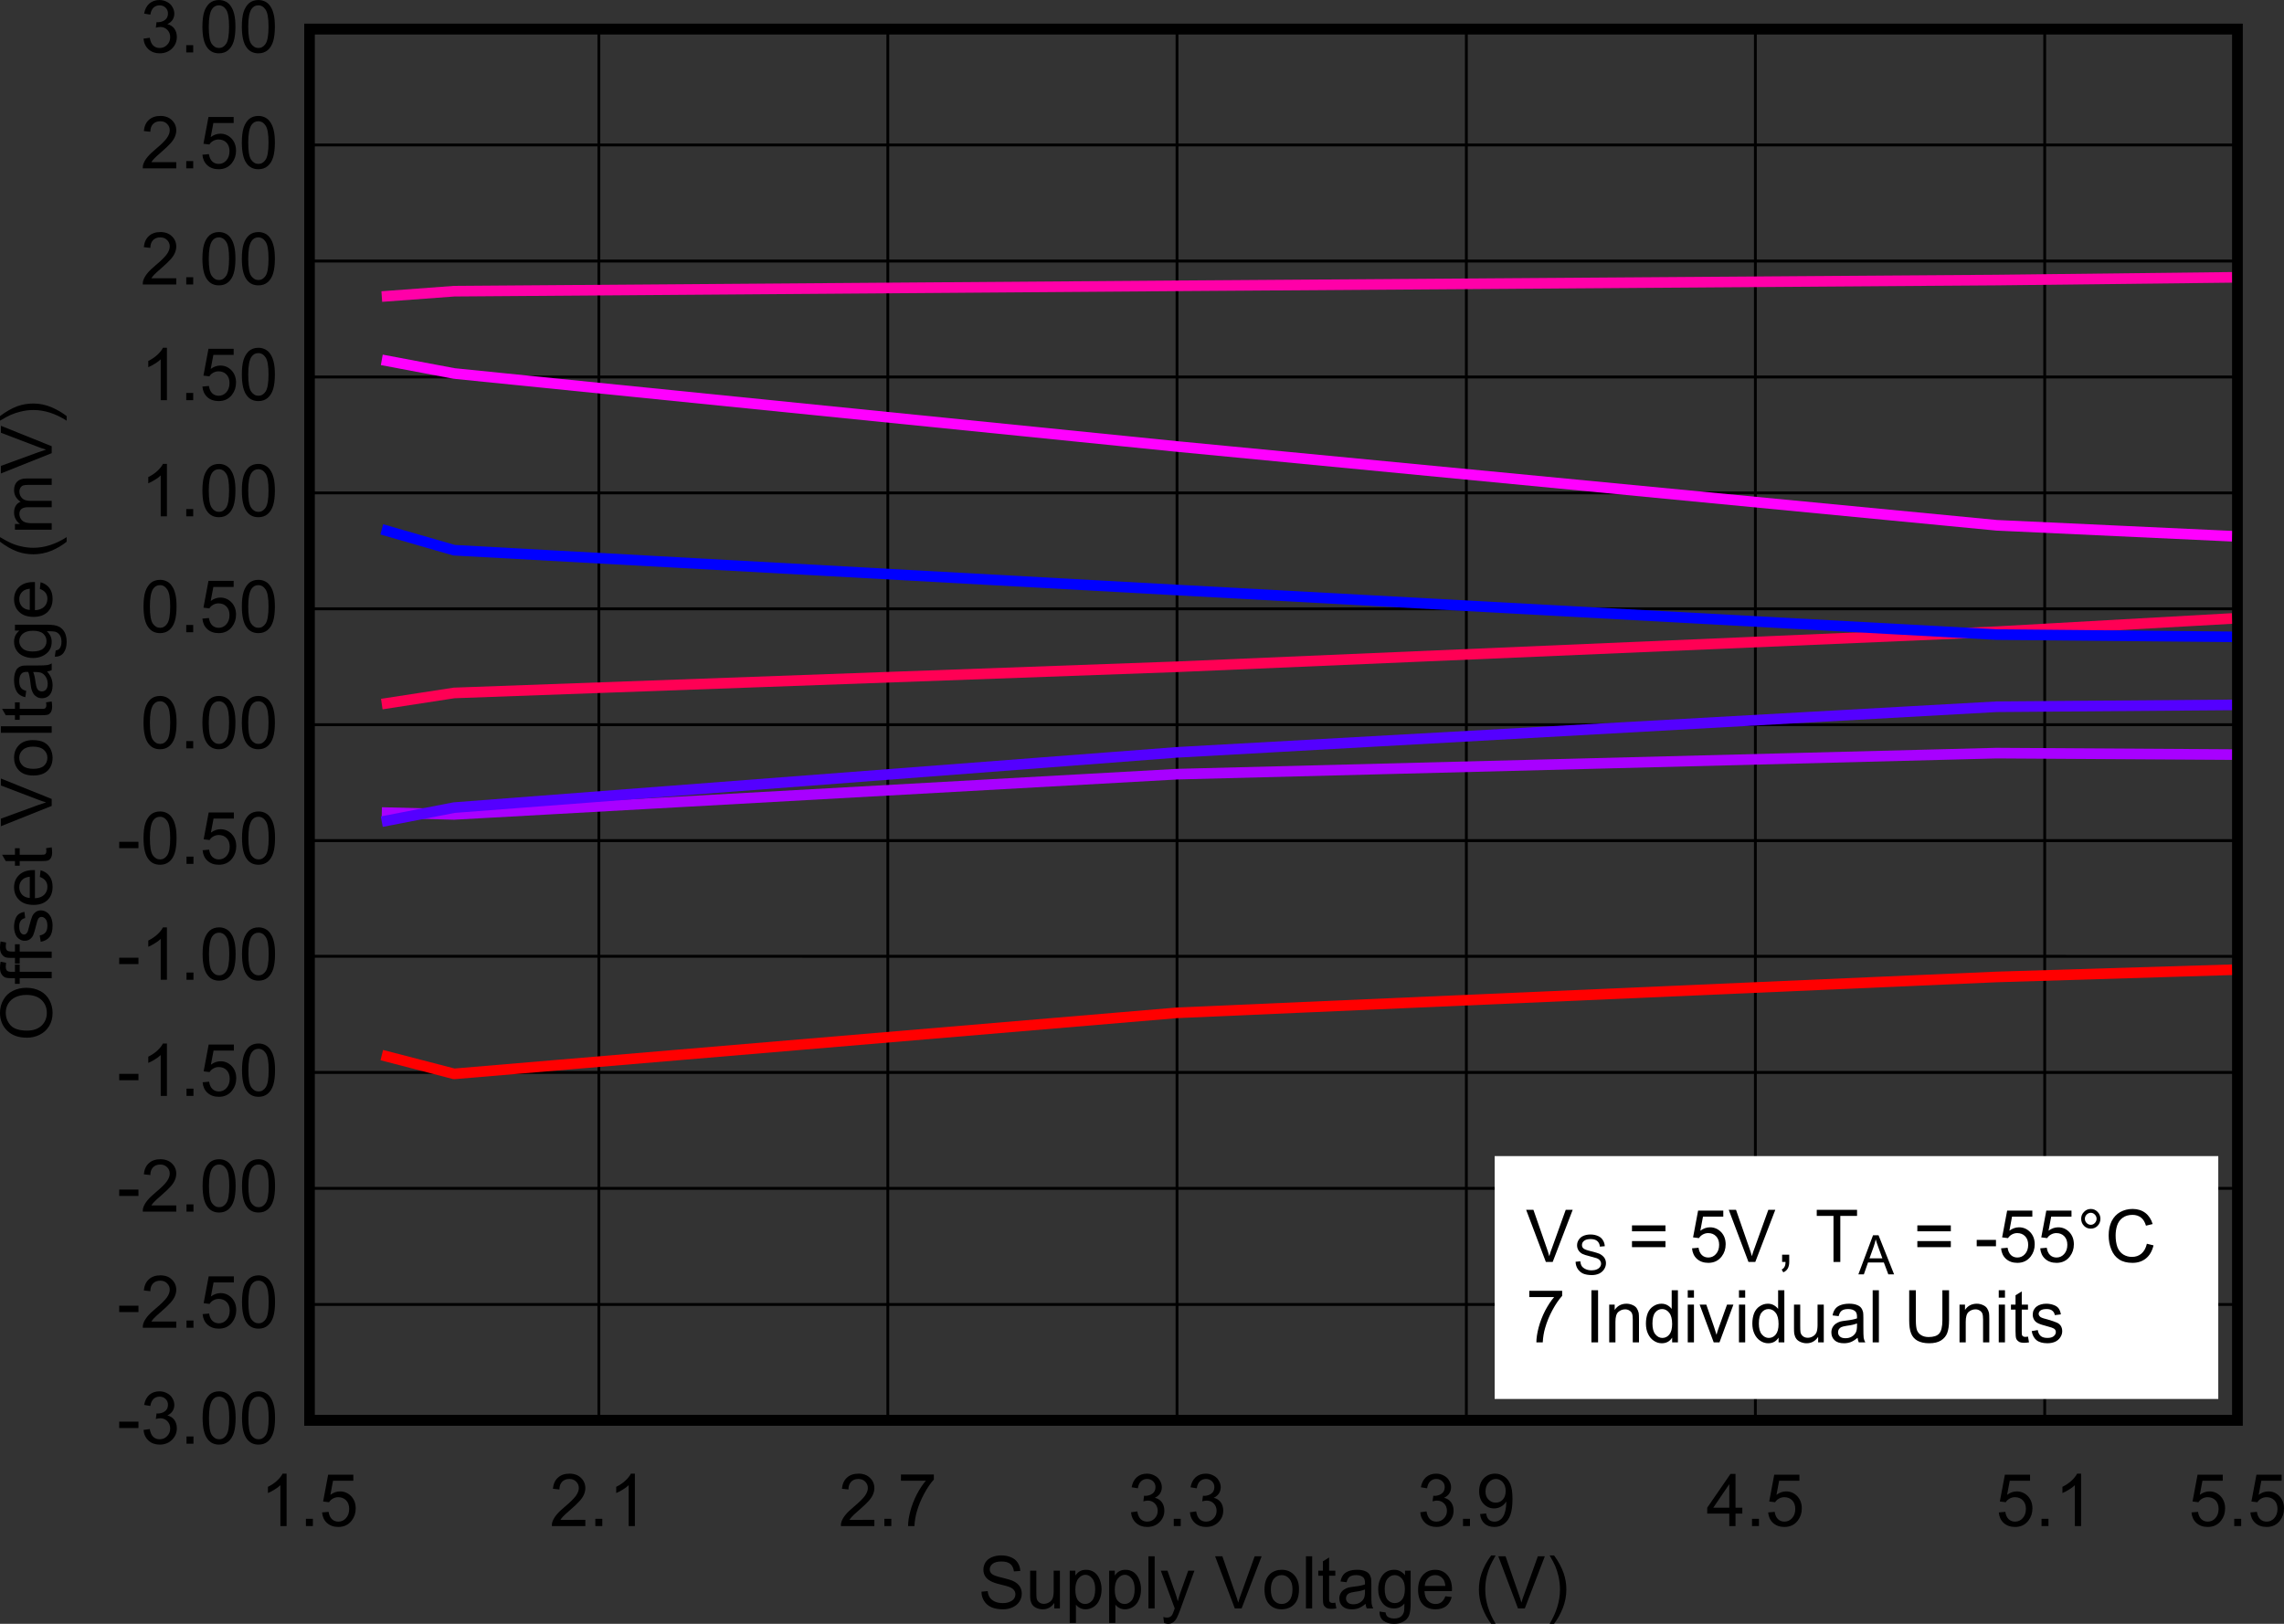 <?xml version="1.0" encoding="UTF-8" standalone="no"?>
<svg
   xmlns:dc="http://purl.org/dc/elements/1.1/"
   xmlns:cc="http://creativecommons.org/ns#"
   xmlns:rdf="http://www.w3.org/1999/02/22-rdf-syntax-ns#"
   xmlns:svg="http://www.w3.org/2000/svg"
   xmlns="http://www.w3.org/2000/svg"
   xmlns:xlink="http://www.w3.org/1999/xlink"
   xmlns:sodipodi="http://sodipodi.sourceforge.net/DTD/sodipodi-0.dtd"
   xmlns:inkscape="http://www.inkscape.org/namespaces/inkscape"
   sodipodi:docname="VOS_vs_VS_n55.pdf"
   id="svg648"
   version="1.2"
   viewBox="0 0 240.92 171.323"
   height="171.323pt"
   width="240.92pt">
  <rect x="0" y="0" width="240.92" height="171.323" fill="#333333" stroke="none"/>
  <sodipodi:namedview
     id="namedview650"
     inkscape:window-height="480"
     inkscape:window-width="640"
     inkscape:pageshadow="2"
     inkscape:pageopacity="0"
     guidetolerance="10"
     gridtolerance="10"
     objecttolerance="10"
     borderopacity="1"
     bordercolor="#666666"
     pagecolor="#ffffff" />
  <defs
     id="defs169">
    <g
       id="g167">
      <symbol
         id="glyph0-0"
         overflow="visible">
        <path
           inkscape:connector-curvature="0"
           id="path2"
           d="M 0.938,0 V -4.812 H 4.672 V 0 Z M 1.047,-0.125 H 4.562 V -4.688 H 1.047 Z m 0,0"
           style="stroke:none" />
      </symbol>
      <symbol
         id="glyph0-1"
         overflow="visible">
        <path
           inkscape:connector-curvature="0"
           id="path5"
           d="M 0.344,-1.766 1,-1.828 c 0.027,0.273 0.102,0.496 0.219,0.672 0.121,0.18 0.305,0.324 0.547,0.438 0.238,0.105 0.516,0.156 0.828,0.156 0.27,0 0.504,-0.039 0.703,-0.125 0.207,-0.082 0.363,-0.191 0.469,-0.328 0.102,-0.145 0.156,-0.305 0.156,-0.484 0,-0.164 -0.055,-0.312 -0.156,-0.438 C 3.672,-2.07 3.508,-2.18 3.281,-2.266 3.145,-2.324 2.824,-2.414 2.328,-2.531 1.836,-2.652 1.492,-2.773 1.297,-2.891 c -0.25,-0.133 -0.441,-0.301 -0.562,-0.5 -0.125,-0.207 -0.188,-0.438 -0.188,-0.688 0,-0.277 0.07,-0.539 0.219,-0.781 0.152,-0.238 0.379,-0.422 0.672,-0.547 0.301,-0.121 0.629,-0.188 0.984,-0.188 0.395,0 0.742,0.07 1.047,0.203 0.309,0.125 0.547,0.32 0.703,0.578 0.164,0.25 0.254,0.539 0.266,0.859 L 3.766,-3.906 c -0.043,-0.34 -0.168,-0.602 -0.375,-0.781 -0.211,-0.176 -0.523,-0.266 -0.938,-0.266 -0.43,0 -0.742,0.086 -0.938,0.25 -0.199,0.156 -0.297,0.352 -0.297,0.578 0,0.199 0.07,0.363 0.219,0.484 0.133,0.125 0.488,0.258 1.062,0.391 0.57,0.137 0.969,0.258 1.188,0.359 0.309,0.148 0.539,0.336 0.688,0.562 0.145,0.219 0.219,0.48 0.219,0.781 0,0.293 -0.086,0.57 -0.25,0.828 C 4.188,-0.469 3.949,-0.27 3.641,-0.125 3.336,0.02 2.996,0.094 2.625,0.094 2.133,0.094 1.723,0.02 1.391,-0.125 1.066,-0.27 0.809,-0.488 0.625,-0.781 0.438,-1.07 0.344,-1.398 0.344,-1.766 Z m 0,0"
           style="stroke:none" />
      </symbol>
      <symbol
         id="glyph0-2"
         overflow="visible">
        <path
           inkscape:connector-curvature="0"
           id="path8"
           d="M 3.031,0 V -0.578 C 2.727,-0.129 2.32,0.094 1.812,0.094 c -0.23,0 -0.449,-0.051 -0.656,-0.141 -0.199,-0.09 -0.348,-0.207 -0.438,-0.344 -0.094,-0.133 -0.164,-0.301 -0.203,-0.5 -0.023,-0.121 -0.031,-0.332 -0.031,-0.625 v -2.469 h 0.656 v 2.203 c 0,0.355 0.008,0.598 0.031,0.719 0.039,0.18 0.129,0.32 0.266,0.422 0.133,0.105 0.301,0.156 0.5,0.156 0.195,0 0.379,-0.051 0.547,-0.156 0.176,-0.102 0.301,-0.242 0.375,-0.422 C 2.93,-1.246 2.969,-1.508 2.969,-1.844 V -3.984 H 3.625 V 0 Z m 0,0"
           style="stroke:none" />
      </symbol>
      <symbol
         id="glyph0-3"
         overflow="visible">
        <path
           inkscape:connector-curvature="0"
           id="path11"
           d="m 0.5,1.531 v -5.516 h 0.594 v 0.516 c 0.133,-0.195 0.289,-0.348 0.469,-0.453 0.184,-0.102 0.406,-0.156 0.656,-0.156 0.332,0 0.625,0.09 0.875,0.266 0.246,0.18 0.438,0.43 0.562,0.75 0.133,0.312 0.203,0.664 0.203,1.047 0,0.406 -0.074,0.773 -0.219,1.094 -0.137,0.324 -0.34,0.574 -0.609,0.75 C 2.758,0.004 2.473,0.094 2.172,0.094 1.953,0.094 1.754,0.043 1.578,-0.047 1.398,-0.137 1.258,-0.258 1.156,-0.406 v 1.938 z m 0.594,-3.5 c 0,0.512 0.098,0.895 0.297,1.141 0.207,0.242 0.453,0.359 0.734,0.359 0.289,0 0.539,-0.125 0.75,-0.375 0.207,-0.258 0.312,-0.656 0.312,-1.188 0,-0.496 -0.105,-0.875 -0.312,-1.125 -0.199,-0.258 -0.441,-0.391 -0.719,-0.391 -0.281,0 -0.535,0.137 -0.75,0.406 -0.211,0.273 -0.312,0.664 -0.312,1.172 z m 0,0"
           style="stroke:none" />
      </symbol>
      <symbol
         id="glyph0-4"
         overflow="visible">
        <path
           inkscape:connector-curvature="0"
           id="path14"
           d="m 0.484,0 v -5.5 h 0.656 V 0 Z m 0,0"
           style="stroke:none" />
      </symbol>
      <symbol
         id="glyph0-5"
         overflow="visible">
        <path
           inkscape:connector-curvature="0"
           id="path17"
           d="m 0.469,1.531 -0.078,-0.625 c 0.145,0.039 0.27,0.062 0.375,0.062 0.145,0 0.258,-0.027 0.344,-0.078 C 1.199,0.836 1.273,0.762 1.328,0.672 1.367,0.609 1.438,0.441 1.531,0.172 1.539,0.129 1.562,0.07 1.594,0 L 0.125,-3.984 h 0.703 l 0.812,2.312 C 1.742,-1.379 1.836,-1.07 1.922,-0.75 1.992,-1.059 2.082,-1.363 2.188,-1.656 l 0.828,-2.328 h 0.656 L 2.203,0.062 c -0.156,0.434 -0.285,0.738 -0.375,0.906 -0.117,0.227 -0.254,0.395 -0.406,0.5 C 1.273,1.57 1.098,1.625 0.891,1.625 0.766,1.625 0.621,1.59 0.469,1.531 Z m 0,0"
           style="stroke:none" />
      </symbol>
      <symbol
         id="glyph0-6"
         overflow="visible">
        <path
           inkscape:connector-curvature="0"
           id="path20"
           d=""
           style="stroke:none" />
      </symbol>
      <symbol
         id="glyph0-7"
         overflow="visible">
        <path
           inkscape:connector-curvature="0"
           id="path23"
           d="M 2.109,0 0.031,-5.5 h 0.766 l 1.391,4 c 0.113,0.312 0.207,0.613 0.281,0.891 C 2.551,-0.91 2.648,-1.207 2.766,-1.5 l 1.438,-4 H 4.938 L 2.828,0 Z m 0,0"
           style="stroke:none" />
      </symbol>
      <symbol
         id="glyph0-8"
         overflow="visible">
        <path
           inkscape:connector-curvature="0"
           id="path26"
           d="m 0.25,-2 c 0,-0.727 0.195,-1.273 0.594,-1.641 0.332,-0.289 0.738,-0.438 1.219,-0.438 0.539,0 0.977,0.184 1.312,0.547 0.34,0.355 0.516,0.852 0.516,1.484 0,0.512 -0.082,0.918 -0.234,1.219 C 3.508,-0.535 3.289,-0.305 3,-0.141 2.719,0.012 2.402,0.094 2.062,0.094 1.52,0.094 1.082,-0.082 0.75,-0.438 0.414,-0.801 0.25,-1.32 0.25,-2 Z m 0.672,0 c 0,0.512 0.109,0.898 0.328,1.156 0.215,0.25 0.488,0.375 0.812,0.375 0.332,0 0.602,-0.125 0.812,-0.375 C 3.09,-1.102 3.203,-1.492 3.203,-2.016 3.203,-2.504 3.09,-2.875 2.875,-3.125 2.656,-3.383 2.383,-3.516 2.062,-3.516 c -0.324,0 -0.598,0.129 -0.812,0.375 C 1.031,-2.891 0.922,-2.508 0.922,-2 Z m 0,0"
           style="stroke:none" />
      </symbol>
      <symbol
         id="glyph0-9"
         overflow="visible">
        <path
           inkscape:connector-curvature="0"
           id="path29"
           d="M 1.922,-0.609 2.031,0 c -0.188,0.027 -0.355,0.047 -0.5,0.047 -0.242,0 -0.43,-0.039 -0.562,-0.109 C 0.844,-0.145 0.746,-0.25 0.688,-0.375 0.633,-0.496 0.609,-0.766 0.609,-1.172 v -2.281 H 0.125 v -0.531 H 0.609 V -4.969 L 1.266,-5.375 v 1.391 h 0.656 v 0.531 H 1.266 V -1.125 c 0,0.188 0.008,0.316 0.031,0.375 0.027,0.055 0.07,0.098 0.125,0.125 0.051,0.031 0.125,0.047 0.219,0.047 0.07,0 0.164,-0.008 0.281,-0.031 z m 0,0"
           style="stroke:none" />
      </symbol>
      <symbol
         id="glyph0-10"
         overflow="visible">
        <path
           inkscape:connector-curvature="0"
           id="path32"
           d="m 3.031,-0.484 c -0.25,0.211 -0.492,0.363 -0.719,0.453 -0.219,0.082 -0.461,0.125 -0.719,0.125 -0.43,0 -0.758,-0.102 -0.984,-0.312 -0.23,-0.215 -0.344,-0.492 -0.344,-0.828 0,-0.195 0.039,-0.375 0.125,-0.531 C 0.48,-1.742 0.598,-1.875 0.734,-1.969 0.879,-2.07 1.039,-2.148 1.219,-2.203 1.34,-2.23 1.535,-2.266 1.797,-2.297 2.324,-2.355 2.719,-2.438 2.969,-2.531 c 0,-0.09 0,-0.148 0,-0.172 0,-0.277 -0.066,-0.473 -0.188,-0.578 -0.168,-0.152 -0.414,-0.234 -0.734,-0.234 -0.312,0 -0.543,0.059 -0.688,0.172 -0.148,0.105 -0.258,0.301 -0.328,0.578 L 0.391,-2.844 C 0.441,-3.121 0.535,-3.352 0.672,-3.531 0.805,-3.707 1,-3.844 1.25,-3.938 c 0.258,-0.09 0.555,-0.141 0.891,-0.141 0.32,0 0.586,0.043 0.797,0.125 0.207,0.074 0.359,0.176 0.453,0.297 0.102,0.125 0.176,0.285 0.219,0.469 0.02,0.117 0.031,0.32 0.031,0.609 v 0.906 c 0,0.625 0.008,1.023 0.031,1.188 C 3.699,-0.316 3.758,-0.152 3.844,0 H 3.156 C 3.094,-0.133 3.051,-0.297 3.031,-0.484 Z M 2.969,-2 C 2.727,-1.895 2.367,-1.809 1.891,-1.75 1.617,-1.707 1.426,-1.66 1.312,-1.609 1.207,-1.555 1.121,-1.48 1.062,-1.391 1,-1.297 0.969,-1.184 0.969,-1.062 c 0,0.18 0.066,0.332 0.203,0.453 C 1.305,-0.492 1.5,-0.438 1.75,-0.438 c 0.258,0 0.484,-0.055 0.672,-0.172 0.195,-0.113 0.344,-0.27 0.438,-0.469 C 2.93,-1.23 2.969,-1.457 2.969,-1.75 Z m 0,0"
           style="stroke:none" />
      </symbol>
      <symbol
         id="glyph0-11"
         overflow="visible">
        <path
           inkscape:connector-curvature="0"
           id="path35"
           d="m 0.375,0.328 0.641,0.094 C 1.035,0.629 1.109,0.781 1.234,0.875 1.398,0.996 1.625,1.062 1.906,1.062 2.207,1.062 2.441,0.996 2.609,0.875 2.773,0.75 2.891,0.57 2.953,0.344 2.98,0.207 3,-0.078 3,-0.516 2.707,-0.172 2.348,0 1.922,0 c -0.531,0 -0.949,-0.195 -1.25,-0.594 -0.293,-0.395 -0.438,-0.867 -0.438,-1.422 0,-0.383 0.066,-0.734 0.203,-1.047 0.133,-0.32 0.328,-0.57 0.578,-0.75 0.258,-0.176 0.562,-0.266 0.906,-0.266 0.457,0 0.836,0.195 1.141,0.578 v -0.484 h 0.594 v 3.438 c 0,0.621 -0.066,1.066 -0.188,1.328 C 3.352,1.039 3.16,1.242 2.891,1.391 2.629,1.543 2.301,1.625 1.906,1.625 1.445,1.625 1.07,1.512 0.781,1.297 0.5,1.078 0.363,0.754 0.375,0.328 Z M 0.922,-2.062 c 0,0.523 0.098,0.902 0.297,1.141 0.207,0.242 0.461,0.359 0.766,0.359 0.301,0 0.551,-0.117 0.75,-0.359 0.207,-0.238 0.312,-0.613 0.312,-1.125 0,-0.488 -0.105,-0.852 -0.312,-1.094 -0.211,-0.246 -0.465,-0.375 -0.766,-0.375 -0.293,0 -0.543,0.129 -0.75,0.375 -0.199,0.242 -0.297,0.602 -0.297,1.078 z m 0,0"
           style="stroke:none" />
      </symbol>
      <symbol
         id="glyph0-12"
         overflow="visible">
        <path
           inkscape:connector-curvature="0"
           id="path38"
           d="m 3.156,-1.281 0.672,0.078 C 3.723,-0.785 3.523,-0.461 3.234,-0.234 2.941,-0.016 2.57,0.094 2.125,0.094 1.551,0.094 1.098,-0.082 0.766,-0.438 0.441,-0.801 0.281,-1.305 0.281,-1.953 c 0,-0.676 0.164,-1.195 0.5,-1.562 0.332,-0.371 0.77,-0.562 1.312,-0.562 0.508,0 0.93,0.184 1.266,0.547 0.332,0.367 0.5,0.879 0.5,1.531 0,0.043 -0.008,0.102 -0.016,0.172 H 0.953 c 0.02,0.449 0.141,0.789 0.359,1.016 0.215,0.23 0.488,0.344 0.812,0.344 0.238,0 0.441,-0.062 0.609,-0.188 C 2.91,-0.789 3.051,-1 3.156,-1.281 Z M 0.984,-2.375 H 3.156 C 3.125,-2.707 3.039,-2.957 2.906,-3.125 2.695,-3.383 2.426,-3.516 2.094,-3.516 c -0.305,0 -0.559,0.105 -0.766,0.312 -0.211,0.211 -0.324,0.488 -0.344,0.828 z m 0,0"
           style="stroke:none" />
      </symbol>
      <symbol
         id="glyph0-13"
         overflow="visible">
        <path
           inkscape:connector-curvature="0"
           id="path41"
           d="M 1.75,1.625 C 1.383,1.145 1.074,0.59 0.828,-0.031 c -0.25,-0.633 -0.375,-1.289 -0.375,-1.969 0,-0.59 0.094,-1.16 0.281,-1.703 C 0.949,-4.336 1.289,-4.969 1.75,-5.594 H 2.219 C 1.926,-5.07 1.73,-4.699 1.641,-4.484 1.492,-4.141 1.371,-3.777 1.281,-3.406 1.176,-2.938 1.125,-2.461 1.125,-1.984 c 0,1.199 0.363,2.398 1.094,3.609 z m 0,0"
           style="stroke:none" />
      </symbol>
      <symbol
         id="glyph0-14"
         overflow="visible">
        <path
           inkscape:connector-curvature="0"
           id="path44"
           d="m 0.922,1.625 h -0.469 c 0.727,-1.211 1.094,-2.41 1.094,-3.609 0,-0.465 -0.055,-0.938 -0.156,-1.406 C 1.305,-3.762 1.191,-4.125 1.047,-4.469 0.953,-4.695 0.754,-5.07 0.453,-5.594 h 0.469 c 0.457,0.625 0.797,1.258 1.016,1.891 0.184,0.543 0.281,1.113 0.281,1.703 0,0.68 -0.129,1.336 -0.375,1.969 -0.25,0.621 -0.559,1.176 -0.922,1.656 z m 0,0"
           style="stroke:none" />
      </symbol>
      <symbol
         id="glyph0-15"
         overflow="visible">
        <path
           inkscape:connector-curvature="0"
           id="path47"
           d="M 2.781,0 H 2.125 V -4.312 C 1.969,-4.156 1.758,-3.996 1.5,-3.844 1.25,-3.688 1.02,-3.566 0.812,-3.484 v -0.656 c 0.363,-0.176 0.68,-0.391 0.953,-0.641 0.277,-0.258 0.477,-0.508 0.594,-0.75 H 2.781 Z m 0,0"
           style="stroke:none" />
      </symbol>
      <symbol
         id="glyph0-16"
         overflow="visible">
        <path
           inkscape:connector-curvature="0"
           id="path50"
           d="M 0.688,0 V -0.766 H 1.422 V 0 Z m 0,0"
           style="stroke:none" />
      </symbol>
      <symbol
         id="glyph0-17"
         overflow="visible">
        <path
           inkscape:connector-curvature="0"
           id="path53"
           d="M 0.312,-1.438 1,-1.5 c 0.051,0.344 0.172,0.605 0.359,0.781 0.184,0.168 0.41,0.25 0.672,0.25 0.309,0 0.578,-0.117 0.797,-0.359 0.227,-0.246 0.344,-0.578 0.344,-0.984 0,-0.383 -0.113,-0.688 -0.328,-0.906 -0.211,-0.215 -0.488,-0.328 -0.828,-0.328 -0.211,0 -0.402,0.055 -0.578,0.156 -0.168,0.094 -0.301,0.223 -0.391,0.375 l -0.625,-0.078 0.531,-2.828 h 2.656 V -4.781 H 1.469 L 1.188,-3.297 c 0.32,-0.238 0.66,-0.359 1.016,-0.359 0.457,0 0.848,0.168 1.172,0.5 0.32,0.336 0.484,0.77 0.484,1.297 0,0.492 -0.145,0.918 -0.422,1.281 C 3.094,-0.129 2.621,0.094 2.031,0.094 1.539,0.094 1.137,-0.047 0.828,-0.328 0.523,-0.605 0.352,-0.977 0.312,-1.438 Z m 0,0"
           style="stroke:none" />
      </symbol>
      <symbol
         id="glyph0-18"
         overflow="visible">
        <path
           inkscape:connector-curvature="0"
           id="path56"
           d="M 3.766,-0.656 V 0 h -3.531 c -0.012,-0.164 0.008,-0.32 0.062,-0.469 0.09,-0.246 0.238,-0.492 0.438,-0.734 0.195,-0.238 0.484,-0.516 0.859,-0.828 0.582,-0.488 0.973,-0.875 1.172,-1.156 0.207,-0.289 0.312,-0.566 0.312,-0.828 0,-0.27 -0.098,-0.492 -0.281,-0.672 -0.18,-0.184 -0.418,-0.281 -0.719,-0.281 -0.324,0 -0.582,0.102 -0.766,0.297 -0.188,0.199 -0.281,0.473 -0.281,0.812 L 0.344,-3.938 C 0.395,-4.445 0.57,-4.836 0.875,-5.109 1.176,-5.387 1.582,-5.531 2.094,-5.531 c 0.508,0 0.914,0.152 1.219,0.453 0.301,0.293 0.453,0.652 0.453,1.078 0,0.219 -0.051,0.441 -0.141,0.656 -0.086,0.211 -0.23,0.434 -0.438,0.672 -0.199,0.23 -0.539,0.555 -1.016,0.969 -0.387,0.336 -0.637,0.566 -0.75,0.688 -0.117,0.125 -0.211,0.246 -0.281,0.359 z m 0,0"
           style="stroke:none" />
      </symbol>
      <symbol
         id="glyph0-19"
         overflow="visible">
        <path
           inkscape:connector-curvature="0"
           id="path59"
           d="M 0.359,-4.781 V -5.438 h 3.469 v 0.531 C 3.484,-4.531 3.145,-4.035 2.812,-3.422 2.477,-2.805 2.215,-2.168 2.031,-1.516 1.895,-1.055 1.809,-0.551 1.781,0 H 1.109 c 0,-0.434 0.078,-0.957 0.234,-1.562 0.164,-0.613 0.395,-1.207 0.688,-1.781 0.301,-0.57 0.617,-1.051 0.953,-1.438 z m 0,0"
           style="stroke:none" />
      </symbol>
      <symbol
         id="glyph0-20"
         overflow="visible">
        <path
           inkscape:connector-curvature="0"
           id="path62"
           d="m 0.312,-1.453 0.656,-0.094 c 0.07,0.387 0.195,0.664 0.375,0.828 0.184,0.168 0.41,0.25 0.672,0.25 0.309,0 0.57,-0.109 0.781,-0.328 C 3.012,-1.012 3.125,-1.285 3.125,-1.609 3.125,-1.918 3.023,-2.176 2.828,-2.375 c -0.199,-0.207 -0.449,-0.312 -0.75,-0.312 -0.125,0 -0.285,0.027 -0.469,0.078 L 1.688,-3.203 c 0.039,0.012 0.078,0.016 0.109,0.016 0.277,0 0.531,-0.07 0.75,-0.219 0.227,-0.152 0.344,-0.391 0.344,-0.703 0,-0.246 -0.086,-0.453 -0.25,-0.609 -0.168,-0.164 -0.383,-0.25 -0.641,-0.25 -0.25,0 -0.465,0.086 -0.641,0.25 -0.168,0.168 -0.277,0.414 -0.328,0.734 L 0.375,-4.094 c 0.082,-0.457 0.266,-0.812 0.547,-1.062 0.289,-0.246 0.645,-0.375 1.062,-0.375 0.301,0 0.57,0.07 0.812,0.203 0.246,0.125 0.438,0.305 0.562,0.531 0.133,0.219 0.203,0.457 0.203,0.703 0,0.242 -0.066,0.461 -0.188,0.656 -0.125,0.188 -0.309,0.34 -0.547,0.453 0.309,0.074 0.555,0.23 0.734,0.469 0.176,0.242 0.266,0.539 0.266,0.891 0,0.48 -0.176,0.887 -0.516,1.219 -0.344,0.336 -0.777,0.5 -1.297,0.5 -0.469,0 -0.863,-0.141 -1.172,-0.422 -0.312,-0.289 -0.492,-0.664 -0.531,-1.125 z m 0,0"
           style="stroke:none" />
      </symbol>
      <symbol
         id="glyph0-21"
         overflow="visible">
        <path
           inkscape:connector-curvature="0"
           id="path65"
           d="m 0.406,-1.266 0.641,-0.062 c 0.051,0.305 0.148,0.523 0.297,0.656 0.152,0.137 0.348,0.203 0.578,0.203 0.207,0 0.383,-0.047 0.531,-0.141 0.152,-0.09 0.281,-0.219 0.375,-0.375 0.102,-0.152 0.188,-0.367 0.25,-0.641 0.059,-0.27 0.094,-0.547 0.094,-0.828 0,-0.027 0,-0.078 0,-0.141 -0.125,0.219 -0.305,0.398 -0.531,0.531 -0.23,0.137 -0.48,0.203 -0.75,0.203 -0.438,0 -0.816,-0.164 -1.125,-0.5 C 0.461,-2.691 0.312,-3.129 0.312,-3.672 c 0,-0.551 0.156,-1 0.469,-1.344 C 1.102,-5.355 1.508,-5.531 2,-5.531 c 0.34,0 0.66,0.102 0.953,0.297 0.289,0.188 0.508,0.465 0.656,0.828 0.145,0.355 0.219,0.871 0.219,1.547 0,0.699 -0.074,1.258 -0.219,1.672 C 3.461,-0.77 3.238,-0.449 2.938,-0.234 2.645,-0.016 2.305,0.094 1.922,0.094 c -0.43,0 -0.777,-0.117 -1.047,-0.359 -0.262,-0.238 -0.418,-0.57 -0.469,-1 z m 2.703,-2.438 c 0,-0.383 -0.105,-0.691 -0.312,-0.922 -0.199,-0.227 -0.441,-0.344 -0.719,-0.344 -0.293,0 -0.551,0.129 -0.766,0.375 -0.219,0.242 -0.328,0.559 -0.328,0.953 0,0.344 0.102,0.629 0.312,0.844 0.207,0.219 0.461,0.328 0.766,0.328 0.301,0 0.551,-0.109 0.75,-0.328 0.195,-0.215 0.297,-0.52 0.297,-0.906 z m 0,0"
           style="stroke:none" />
      </symbol>
      <symbol
         id="glyph0-22"
         overflow="visible">
        <path
           inkscape:connector-curvature="0"
           id="path68"
           d="M 2.422,0 V -1.312 H 0.094 v -0.625 L 2.547,-5.5 h 0.531 v 3.562 h 0.719 v 0.625 H 3.078 V 0 Z m 0,-1.938 v -2.484 l -1.688,2.484 z m 0,0"
           style="stroke:none" />
      </symbol>
      <symbol
         id="glyph0-23"
         overflow="visible">
        <path
           inkscape:connector-curvature="0"
           id="path71"
           d="m 0.234,-1.656 v -0.672 h 2.031 v 0.672 z m 0,0"
           style="stroke:none" />
      </symbol>
      <symbol
         id="glyph0-24"
         overflow="visible">
        <path
           inkscape:connector-curvature="0"
           id="path74"
           d="m 0.312,-2.719 c 0,-0.645 0.062,-1.164 0.188,-1.562 0.133,-0.395 0.328,-0.703 0.578,-0.922 0.258,-0.215 0.586,-0.328 0.984,-0.328 0.277,0 0.531,0.066 0.75,0.188 0.215,0.117 0.395,0.289 0.531,0.516 0.145,0.219 0.254,0.492 0.328,0.812 0.082,0.324 0.125,0.758 0.125,1.297 0,0.648 -0.066,1.168 -0.188,1.562 -0.125,0.398 -0.32,0.707 -0.578,0.922 C 2.77,-0.016 2.445,0.094 2.062,0.094 1.539,0.094 1.133,-0.098 0.844,-0.484 0.488,-0.93 0.312,-1.676 0.312,-2.719 Z m 0.672,0 c 0,0.906 0.102,1.512 0.312,1.812 0.207,0.293 0.461,0.438 0.766,0.438 0.301,0 0.551,-0.145 0.75,-0.438 C 3.02,-1.207 3.125,-1.812 3.125,-2.719 3.125,-3.621 3.02,-4.223 2.812,-4.516 2.613,-4.816 2.355,-4.969 2.047,-4.969 c -0.305,0 -0.543,0.133 -0.719,0.391 -0.23,0.344 -0.344,0.965 -0.344,1.859 z m 0,0"
           style="stroke:none" />
      </symbol>
      <symbol
         id="glyph0-25"
         overflow="visible">
        <path
           inkscape:connector-curvature="0"
           id="path77"
           d="m 3.953,-3.234 h -3.531 v -0.625 h 3.531 z m 0,1.672 h -3.531 v -0.641 h 3.531 z m 0,0"
           style="stroke:none" />
      </symbol>
      <symbol
         id="glyph0-26"
         overflow="visible">
        <path
           inkscape:connector-curvature="0"
           id="path80"
           d="m 0.672,0 v -0.766 h 0.75 V 0 c 0,0.277 -0.055,0.508 -0.156,0.688 C 1.172,0.863 1.012,1 0.797,1.094 L 0.625,0.797 C 0.758,0.734 0.859,0.637 0.922,0.516 0.992,0.398 1.031,0.227 1.031,0 Z m 0,0"
           style="stroke:none" />
      </symbol>
      <symbol
         id="glyph0-27"
         overflow="visible">
        <path
           inkscape:connector-curvature="0"
           id="path83"
           d="M 1.938,0 V -4.859 H 0.172 V -5.5 h 4.25 v 0.641 H 2.656 V 0 Z m 0,0"
           style="stroke:none" />
      </symbol>
      <symbol
         id="glyph0-28"
         overflow="visible">
        <path
           inkscape:connector-curvature="0"
           id="path86"
           d="m 0.469,-4.562 c 0,-0.277 0.098,-0.52 0.297,-0.719 0.195,-0.207 0.438,-0.312 0.719,-0.312 0.277,0 0.52,0.105 0.719,0.312 C 2.398,-5.082 2.5,-4.84 2.5,-4.562 c 0,0.293 -0.102,0.543 -0.297,0.75 -0.199,0.199 -0.441,0.297 -0.719,0.297 -0.281,0 -0.523,-0.098 -0.719,-0.297 C 0.566,-4.02 0.469,-4.27 0.469,-4.562 Z m 0.391,0 c 0,0.18 0.062,0.332 0.188,0.453 0.121,0.125 0.27,0.188 0.438,0.188 0.164,0 0.305,-0.062 0.422,-0.188 0.121,-0.121 0.188,-0.273 0.188,-0.453 0,-0.164 -0.066,-0.312 -0.188,-0.438 -0.117,-0.121 -0.258,-0.188 -0.422,-0.188 -0.168,0 -0.316,0.066 -0.438,0.188 -0.125,0.125 -0.188,0.273 -0.188,0.438 z m 0,0"
           style="stroke:none" />
      </symbol>
      <symbol
         id="glyph0-29"
         overflow="visible">
        <path
           inkscape:connector-curvature="0"
           id="path89"
           d="M 4.406,-1.922 5.109,-1.75 C 4.961,-1.145 4.695,-0.684 4.312,-0.375 3.926,-0.062 3.449,0.094 2.891,0.094 2.316,0.094 1.848,-0.023 1.484,-0.266 1.117,-0.504 0.84,-0.852 0.656,-1.312 0.469,-1.77 0.375,-2.266 0.375,-2.797 c 0,-0.57 0.102,-1.07 0.312,-1.5 0.215,-0.426 0.52,-0.75 0.906,-0.969 0.395,-0.215 0.832,-0.328 1.312,-0.328 0.527,0 0.977,0.145 1.344,0.422 C 4.613,-4.891 4.867,-4.496 5.016,-4 L 4.312,-3.828 C 4.195,-4.223 4.02,-4.508 3.781,-4.688 3.539,-4.871 3.242,-4.969 2.891,-4.969 c -0.418,0 -0.77,0.105 -1.047,0.312 -0.273,0.199 -0.465,0.473 -0.578,0.812 -0.105,0.336 -0.156,0.684 -0.156,1.047 0,0.469 0.062,0.883 0.188,1.234 0.133,0.344 0.344,0.605 0.625,0.781 0.277,0.168 0.582,0.25 0.906,0.25 0.395,0 0.727,-0.113 1,-0.344 0.277,-0.238 0.473,-0.586 0.578,-1.047 z m 0,0"
           style="stroke:none" />
      </symbol>
      <symbol
         id="glyph0-30"
         overflow="visible">
        <path
           inkscape:connector-curvature="0"
           id="path92"
           d="M 0.703,0 V -5.5 H 1.406 V 0 Z m 0,0"
           style="stroke:none" />
      </symbol>
      <symbol
         id="glyph0-31"
         overflow="visible">
        <path
           inkscape:connector-curvature="0"
           id="path95"
           d="m 0.5,0 v -3.984 h 0.578 v 0.562 c 0.289,-0.434 0.707,-0.656 1.25,-0.656 0.227,0 0.441,0.051 0.641,0.141 0.195,0.086 0.344,0.199 0.438,0.344 0.09,0.137 0.16,0.301 0.203,0.484 0.02,0.125 0.031,0.348 0.031,0.656 V 0 h -0.656 v -2.422 c 0,-0.277 -0.027,-0.488 -0.078,-0.625 -0.055,-0.133 -0.148,-0.238 -0.281,-0.312 -0.125,-0.082 -0.273,-0.125 -0.438,-0.125 -0.281,0 -0.527,0.098 -0.734,0.281 -0.199,0.18 -0.297,0.523 -0.297,1.031 V 0 Z m 0,0"
           style="stroke:none" />
      </symbol>
      <symbol
         id="glyph0-32"
         overflow="visible">
        <path
           inkscape:connector-curvature="0"
           id="path98"
           d="m 3.016,0 v -0.5 c -0.25,0.398 -0.617,0.594 -1.094,0.594 -0.305,0 -0.586,-0.09 -0.844,-0.266 C 0.816,-0.348 0.613,-0.594 0.469,-0.906 0.32,-1.215 0.25,-1.578 0.25,-1.984 c 0,-0.402 0.062,-0.77 0.188,-1.094 0.133,-0.32 0.332,-0.566 0.594,-0.734 0.258,-0.176 0.547,-0.266 0.859,-0.266 0.238,0 0.445,0.055 0.625,0.156 0.184,0.105 0.336,0.238 0.453,0.391 V -5.5 H 3.625 V 0 Z M 0.938,-1.984 c 0,0.512 0.102,0.895 0.312,1.141 0.207,0.25 0.453,0.375 0.734,0.375 0.289,0 0.535,-0.117 0.734,-0.359 0.195,-0.238 0.297,-0.609 0.297,-1.109 0,-0.539 -0.105,-0.938 -0.312,-1.188 -0.199,-0.258 -0.449,-0.391 -0.75,-0.391 -0.293,0 -0.539,0.129 -0.734,0.375 -0.188,0.242 -0.281,0.629 -0.281,1.156 z m 0,0"
           style="stroke:none" />
      </symbol>
      <symbol
         id="glyph0-33"
         overflow="visible">
        <path
           inkscape:connector-curvature="0"
           id="path101"
           d="M 0.5,-4.719 V -5.5 h 0.656 v 0.781 z M 0.5,0 V -3.984 H 1.156 V 0 Z m 0,0"
           style="stroke:none" />
      </symbol>
      <symbol
         id="glyph0-34"
         overflow="visible">
        <path
           inkscape:connector-curvature="0"
           id="path104"
           d="M 1.578,0 0.094,-3.984 H 0.797 L 1.625,-1.594 c 0.082,0.25 0.164,0.52 0.25,0.797 0.051,-0.207 0.129,-0.457 0.234,-0.75 l 0.875,-2.438 H 3.656 L 2.188,0 Z m 0,0"
           style="stroke:none" />
      </symbol>
      <symbol
         id="glyph0-35"
         overflow="visible">
        <path
           inkscape:connector-curvature="0"
           id="path107"
           d="m 4.094,-5.5 h 0.703 v 3.172 c 0,0.555 -0.066,0.996 -0.188,1.328 -0.117,0.324 -0.336,0.59 -0.656,0.797 -0.312,0.199 -0.73,0.297 -1.25,0.297 -0.5,0 -0.914,-0.09 -1.234,-0.266 C 1.156,-0.348 0.93,-0.602 0.797,-0.938 0.66,-1.277 0.594,-1.742 0.594,-2.328 V -5.5 h 0.703 v 3.172 c 0,0.48 0.039,0.836 0.125,1.062 0.09,0.219 0.242,0.395 0.453,0.516 0.207,0.125 0.461,0.188 0.766,0.188 0.52,0 0.891,-0.117 1.109,-0.359 0.227,-0.246 0.344,-0.719 0.344,-1.406 z m 0,0"
           style="stroke:none" />
      </symbol>
      <symbol
         id="glyph0-36"
         overflow="visible">
        <path
           inkscape:connector-curvature="0"
           id="path110"
           d="M 0.234,-1.188 0.875,-1.297 c 0.039,0.273 0.145,0.48 0.312,0.625 0.164,0.137 0.398,0.203 0.703,0.203 0.301,0 0.523,-0.062 0.672,-0.188 0.145,-0.121 0.219,-0.27 0.219,-0.438 0,-0.152 -0.07,-0.273 -0.203,-0.359 C 2.492,-1.512 2.27,-1.594 1.906,-1.688 c -0.48,-0.121 -0.816,-0.234 -1,-0.328 -0.188,-0.09 -0.332,-0.219 -0.422,-0.375 -0.094,-0.164 -0.141,-0.344 -0.141,-0.531 0,-0.176 0.035,-0.344 0.109,-0.5 0.082,-0.152 0.191,-0.281 0.328,-0.375 C 0.883,-3.879 1.023,-3.945 1.203,-4 c 0.176,-0.051 0.363,-0.078 0.562,-0.078 0.301,0 0.566,0.051 0.797,0.141 0.238,0.086 0.41,0.207 0.516,0.359 0.113,0.156 0.191,0.367 0.234,0.625 L 2.672,-2.875 C 2.641,-3.07 2.551,-3.227 2.406,-3.344 2.27,-3.457 2.07,-3.516 1.812,-3.516 c -0.305,0 -0.523,0.055 -0.656,0.156 -0.125,0.094 -0.188,0.215 -0.188,0.359 0,0.086 0.031,0.164 0.094,0.234 0.051,0.074 0.133,0.133 0.25,0.172 0.059,0.031 0.254,0.09 0.578,0.172 0.465,0.137 0.789,0.246 0.969,0.328 0.184,0.074 0.332,0.191 0.438,0.344 0.102,0.156 0.156,0.352 0.156,0.578 0,0.23 -0.07,0.445 -0.203,0.641 -0.125,0.199 -0.309,0.355 -0.547,0.469 -0.242,0.102 -0.512,0.156 -0.812,0.156 -0.5,0 -0.887,-0.109 -1.156,-0.328 -0.262,-0.215 -0.43,-0.535 -0.5,-0.953 z m 0,0"
           style="stroke:none" />
      </symbol>
      <symbol
         id="glyph1-0"
         overflow="visible">
        <path
           inkscape:connector-curvature="0"
           id="path113"
           d="M 0,-0.969 H -4.672 V -4.812 H 0 Z M -0.109,-1.078 V -4.688 H -4.562 v 3.609 z m 0,0"
           style="stroke:none" />
      </symbol>
      <symbol
         id="glyph1-1"
         overflow="visible">
        <path
           inkscape:connector-curvature="0"
           id="path116"
           d="M -2.609,-0.375 C -3.492,-0.375 -4.188,-0.617 -4.688,-1.109 -5.195,-1.598 -5.453,-2.227 -5.453,-3 c 0,-0.508 0.121,-0.969 0.359,-1.375 0.23,-0.414 0.559,-0.727 0.984,-0.938 0.43,-0.215 0.91,-0.328 1.438,-0.328 0.543,0 1.035,0.117 1.469,0.344 0.43,0.23 0.754,0.555 0.969,0.969 0.219,0.406 0.328,0.852 0.328,1.328 0,0.523 -0.117,0.988 -0.359,1.391 -0.246,0.406 -0.582,0.715 -1,0.922 -0.426,0.211 -0.875,0.312 -1.344,0.312 z m 0.016,-0.75 c 0.648,0 1.16,-0.176 1.531,-0.531 0.367,-0.352 0.547,-0.801 0.547,-1.344 0,-0.551 -0.188,-1.004 -0.562,-1.359 -0.371,-0.352 -0.906,-0.531 -1.594,-0.531 -0.434,0 -0.816,0.082 -1.141,0.234 -0.332,0.156 -0.586,0.383 -0.766,0.672 -0.176,0.281 -0.266,0.605 -0.266,0.969 0,0.523 0.176,0.973 0.516,1.344 0.344,0.367 0.926,0.547 1.734,0.547 z m 0,0"
           style="stroke:none" />
      </symbol>
      <symbol
         id="glyph1-2"
         overflow="visible">
        <path
           inkscape:connector-curvature="0"
           id="path119"
           d="m 0,-0.672 h -3.375 v 0.594 h -0.5 v -0.594 h -0.422 c -0.258,0 -0.453,-0.02 -0.578,-0.062 -0.164,-0.07 -0.301,-0.188 -0.406,-0.344 -0.113,-0.164 -0.172,-0.395 -0.172,-0.688 0,-0.195 0.023,-0.41 0.062,-0.641 l 0.578,0.109 c -0.02,0.137 -0.031,0.27 -0.031,0.391 0,0.211 0.043,0.355 0.125,0.438 0.086,0.086 0.246,0.125 0.484,0.125 H -3.875 v -0.766 h 0.5 V -1.344 H 0 Z m 0,0"
           style="stroke:none" />
      </symbol>
      <symbol
         id="glyph1-3"
         overflow="visible">
        <path
           inkscape:connector-curvature="0"
           id="path122"
           d="M -1.156,-0.234 -1.266,-0.906 c 0.262,-0.039 0.465,-0.145 0.609,-0.312 0.137,-0.164 0.203,-0.406 0.203,-0.719 0,-0.309 -0.062,-0.539 -0.188,-0.688 -0.121,-0.152 -0.27,-0.234 -0.438,-0.234 -0.145,0 -0.258,0.07 -0.344,0.203 -0.059,0.094 -0.133,0.324 -0.219,0.688 -0.121,0.5 -0.227,0.852 -0.312,1.047 -0.09,0.188 -0.219,0.336 -0.375,0.438 -0.152,0.094 -0.328,0.141 -0.516,0.141 -0.176,0 -0.336,-0.039 -0.484,-0.125 -0.145,-0.082 -0.27,-0.191 -0.375,-0.328 -0.07,-0.113 -0.133,-0.258 -0.188,-0.438 -0.051,-0.176 -0.078,-0.367 -0.078,-0.578 0,-0.309 0.051,-0.586 0.141,-0.828 0.086,-0.238 0.207,-0.41 0.359,-0.516 0.148,-0.113 0.348,-0.191 0.594,-0.234 l 0.078,0.656 c -0.195,0.031 -0.348,0.121 -0.453,0.266 -0.113,0.137 -0.172,0.34 -0.172,0.609 0,0.305 0.055,0.523 0.156,0.656 C -3.172,-1.066 -3.055,-1 -2.922,-1 c 0.086,0 0.16,-0.023 0.219,-0.078 0.074,-0.059 0.137,-0.148 0.188,-0.266 0.023,-0.059 0.074,-0.258 0.156,-0.594 0.125,-0.477 0.23,-0.812 0.312,-1 0.086,-0.184 0.207,-0.332 0.359,-0.438 0.148,-0.113 0.332,-0.172 0.547,-0.172 0.219,0 0.43,0.07 0.625,0.203 0.188,0.125 0.34,0.316 0.453,0.562 0.102,0.25 0.156,0.535 0.156,0.844 0,0.523 -0.102,0.918 -0.312,1.188 -0.215,0.273 -0.531,0.445 -0.938,0.516 z m 0,0"
           style="stroke:none" />
      </symbol>
      <symbol
         id="glyph1-4"
         overflow="visible">
        <path
           inkscape:connector-curvature="0"
           id="path125"
           d="M -1.25,-3.234 -1.172,-3.938 c 0.406,0.117 0.723,0.324 0.938,0.625 0.219,0.293 0.328,0.668 0.328,1.125 0,0.586 -0.176,1.051 -0.531,1.391 -0.352,0.344 -0.844,0.516 -1.469,0.516 -0.652,0 -1.16,-0.172 -1.516,-0.516 -0.363,-0.34 -0.547,-0.789 -0.547,-1.344 0,-0.527 0.18,-0.961 0.531,-1.297 0.355,-0.34 0.852,-0.516 1.484,-0.516 0.043,0 0.105,0 0.188,0 v 2.969 c 0.418,-0.02 0.742,-0.141 0.969,-0.359 0.23,-0.227 0.344,-0.508 0.344,-0.844 0,-0.246 -0.062,-0.457 -0.188,-0.625 C -0.762,-2.988 -0.969,-3.129 -1.25,-3.234 Z m -1.062,2.219 V -3.25 c -0.32,0.031 -0.566,0.121 -0.734,0.266 -0.246,0.211 -0.375,0.488 -0.375,0.828 0,0.312 0.102,0.582 0.297,0.797 0.199,0.211 0.473,0.324 0.812,0.344 z m 0,0"
           style="stroke:none" />
      </symbol>
      <symbol
         id="glyph1-5"
         overflow="visible">
        <path
           inkscape:connector-curvature="0"
           id="path128"
           d="M -0.594,-1.984 0,-2.078 c 0.027,0.188 0.047,0.363 0.047,0.516 0,0.242 -0.039,0.43 -0.109,0.562 -0.07,0.137 -0.172,0.238 -0.297,0.297 C -0.48,-0.648 -0.742,-0.625 -1.141,-0.625 H -3.375 v 0.484 h -0.5 V -0.625 H -4.844 L -5.234,-1.297 H -3.875 v -0.688 h 0.5 v 0.688 h 2.281 c 0.188,0 0.309,-0.008 0.359,-0.031 0.055,-0.027 0.098,-0.07 0.125,-0.125 0.031,-0.051 0.047,-0.129 0.047,-0.234 0,-0.07 -0.008,-0.172 -0.031,-0.297 z m 0,0"
           style="stroke:none" />
      </symbol>
      <symbol
         id="glyph1-6"
         overflow="visible">
        <path
           inkscape:connector-curvature="0"
           id="path131"
           d=""
           style="stroke:none" />
      </symbol>
      <symbol
         id="glyph1-7"
         overflow="visible">
        <path
           inkscape:connector-curvature="0"
           id="path134"
           d="M 0,-2.172 -5.359,-0.031 V -0.828 L -1.469,-2.25 c 0.312,-0.113 0.605,-0.211 0.875,-0.297 -0.289,-0.082 -0.582,-0.18 -0.875,-0.297 L -5.359,-4.328 V -5.062 L 0,-2.906 Z m 0,0"
           style="stroke:none" />
      </symbol>
      <symbol
         id="glyph1-8"
         overflow="visible">
        <path
           inkscape:connector-curvature="0"
           id="path137"
           d="m -1.938,-0.25 c -0.715,0 -1.25,-0.207 -1.594,-0.625 -0.289,-0.34 -0.438,-0.758 -0.438,-1.25 0,-0.551 0.18,-1 0.531,-1.344 0.344,-0.34 0.824,-0.516 1.438,-0.516 0.5,0 0.898,0.082 1.188,0.234 0.281,0.148 0.508,0.371 0.672,0.672 0.152,0.293 0.234,0.613 0.234,0.953 0,0.562 -0.172,1.02 -0.516,1.359 C -0.773,-0.422 -1.281,-0.25 -1.938,-0.25 Z m 0,-0.703 c 0.5,0 0.879,-0.109 1.125,-0.328 0.242,-0.227 0.359,-0.508 0.359,-0.844 0,-0.332 -0.125,-0.609 -0.375,-0.828 -0.246,-0.227 -0.629,-0.344 -1.141,-0.344 -0.477,0 -0.836,0.117 -1.078,0.344 -0.246,0.219 -0.375,0.496 -0.375,0.828 0,0.336 0.129,0.617 0.375,0.844 0.242,0.219 0.613,0.328 1.109,0.328 z m 0,0"
           style="stroke:none" />
      </symbol>
      <symbol
         id="glyph1-9"
         overflow="visible">
        <path
           inkscape:connector-curvature="0"
           id="path140"
           d="m 0,-0.484 h -5.359 v -0.688 H 0 Z m 0,0"
           style="stroke:none" />
      </symbol>
      <symbol
         id="glyph1-10"
         overflow="visible">
        <path
           inkscape:connector-curvature="0"
           id="path143"
           d="m -0.484,-3.109 c 0.211,0.25 0.363,0.496 0.453,0.734 0.082,0.23 0.125,0.477 0.125,0.734 0,0.438 -0.102,0.777 -0.312,1.016 -0.207,0.23 -0.473,0.344 -0.797,0.344 -0.195,0 -0.375,-0.039 -0.531,-0.125 -0.152,-0.09 -0.281,-0.207 -0.375,-0.344 -0.09,-0.145 -0.164,-0.312 -0.219,-0.5 -0.027,-0.121 -0.062,-0.32 -0.094,-0.594 C -2.293,-2.395 -2.375,-2.797 -2.469,-3.047 -2.551,-3.055 -2.609,-3.062 -2.641,-3.062 c -0.258,0 -0.445,0.07 -0.562,0.203 -0.145,0.168 -0.219,0.426 -0.219,0.766 0,0.312 0.059,0.551 0.172,0.703 0.105,0.156 0.293,0.27 0.562,0.328 l -0.094,0.672 C -3.051,-0.449 -3.27,-0.551 -3.438,-0.688 -3.602,-0.82 -3.734,-1.02 -3.828,-1.281 -3.918,-1.539 -3.969,-1.844 -3.969,-2.188 c 0,-0.34 0.043,-0.617 0.125,-0.828 0.074,-0.215 0.176,-0.375 0.297,-0.469 0.117,-0.102 0.262,-0.176 0.438,-0.219 0.117,-0.02 0.32,-0.031 0.609,-0.031 h 0.875 c 0.617,0 1.008,-0.016 1.172,-0.047 C -0.297,-3.809 -0.145,-3.867 0,-3.953 V -3.25 c -0.133,0.074 -0.297,0.121 -0.484,0.141 z m -1.469,0.062 c 0.105,0.242 0.191,0.605 0.25,1.094 0.043,0.281 0.09,0.48 0.141,0.594 0.043,0.117 0.113,0.207 0.203,0.266 0.094,0.062 0.199,0.094 0.312,0.094 0.18,0 0.332,-0.066 0.453,-0.203 0.117,-0.133 0.172,-0.332 0.172,-0.594 0,-0.258 -0.055,-0.488 -0.172,-0.688 -0.113,-0.207 -0.266,-0.359 -0.453,-0.453 -0.145,-0.07 -0.363,-0.109 -0.656,-0.109 z m 0,0"
           style="stroke:none" />
      </symbol>
      <symbol
         id="glyph1-11"
         overflow="visible">
        <path
           inkscape:connector-curvature="0"
           id="path146"
           d="m 0.328,-0.391 0.094,-0.656 c 0.195,-0.02 0.336,-0.094 0.422,-0.219 0.121,-0.164 0.188,-0.395 0.188,-0.688 0,-0.309 -0.066,-0.551 -0.188,-0.719 C 0.727,-2.848 0.559,-2.969 0.344,-3.031 0.207,-3.059 -0.078,-3.078 -0.516,-3.078 -0.172,-2.773 0,-2.402 0,-1.969 0,-1.426 -0.191,-1.004 -0.578,-0.703 -0.961,-0.398 -1.426,-0.25 -1.969,-0.25 c -0.363,0 -0.703,-0.066 -1.016,-0.203 -0.309,-0.133 -0.551,-0.332 -0.719,-0.594 -0.176,-0.258 -0.266,-0.566 -0.266,-0.922 0,-0.477 0.191,-0.867 0.562,-1.172 H -3.875 v -0.625 h 3.344 c 0.602,0 1.031,0.07 1.281,0.203 0.258,0.125 0.461,0.324 0.609,0.594 0.145,0.273 0.219,0.613 0.219,1.016 0,0.469 -0.105,0.852 -0.312,1.141 -0.211,0.293 -0.523,0.434 -0.938,0.422 z M -2.016,-0.938 c 0.512,0 0.887,-0.102 1.125,-0.312 0.23,-0.207 0.344,-0.469 0.344,-0.781 0,-0.309 -0.113,-0.57 -0.344,-0.781 -0.238,-0.207 -0.602,-0.312 -1.094,-0.312 -0.477,0 -0.836,0.113 -1.078,0.328 -0.238,0.211 -0.359,0.473 -0.359,0.781 0,0.293 0.121,0.551 0.359,0.766 0.23,0.211 0.582,0.312 1.047,0.312 z m 0,0"
           style="stroke:none" />
      </symbol>
      <symbol
         id="glyph1-12"
         overflow="visible">
        <path
           inkscape:connector-curvature="0"
           id="path149"
           d="m 1.578,-1.797 c -0.461,0.375 -0.996,0.695 -1.609,0.953 -0.613,0.25 -1.25,0.375 -1.906,0.375 -0.582,0 -1.141,-0.094 -1.672,-0.281 -0.613,-0.227 -1.227,-0.578 -1.844,-1.047 V -2.281 c 0.512,0.305 0.879,0.504 1.094,0.594 0.336,0.156 0.684,0.277 1.047,0.359 0.461,0.117 0.918,0.172 1.375,0.172 1.18,0 2.348,-0.375 3.516,-1.125 z m 0,0"
           style="stroke:none" />
      </symbol>
      <symbol
         id="glyph1-13"
         overflow="visible">
        <path
           inkscape:connector-curvature="0"
           id="path152"
           d="m 0,-0.5 h -3.875 v -0.609 h 0.531 c -0.184,-0.121 -0.336,-0.289 -0.453,-0.5 -0.113,-0.207 -0.172,-0.441 -0.172,-0.703 0,-0.301 0.066,-0.547 0.188,-0.734 0.117,-0.184 0.285,-0.32 0.5,-0.406 -0.457,-0.309 -0.688,-0.719 -0.688,-1.219 0,-0.395 0.113,-0.695 0.328,-0.906 0.211,-0.215 0.535,-0.328 0.969,-0.328 H 0 v 0.672 h -2.438 c -0.27,0 -0.461,0.023 -0.578,0.062 -0.113,0.043 -0.207,0.121 -0.281,0.234 -0.07,0.117 -0.109,0.254 -0.109,0.406 0,0.281 0.098,0.52 0.281,0.703 0.18,0.188 0.473,0.281 0.875,0.281 H 0 V -2.875 h -2.516 c -0.289,0 -0.508,0.059 -0.656,0.172 -0.152,0.105 -0.234,0.285 -0.234,0.531 0,0.188 0.055,0.367 0.156,0.531 0.094,0.156 0.238,0.273 0.422,0.344 0.188,0.074 0.461,0.109 0.812,0.109 H 0 Z m 0,0"
           style="stroke:none" />
      </symbol>
      <symbol
         id="glyph1-14"
         overflow="visible">
        <path
           inkscape:connector-curvature="0"
           id="path155"
           d="m 1.578,-0.953 v 0.484 c -1.168,-0.746 -2.336,-1.125 -3.516,-1.125 -0.457,0 -0.91,0.059 -1.359,0.172 -0.363,0.086 -0.719,0.207 -1.062,0.359 -0.215,0.094 -0.582,0.293 -1.094,0.594 V -0.953 C -4.836,-1.418 -4.223,-1.77 -3.609,-2 c 0.531,-0.184 1.09,-0.281 1.672,-0.281 0.656,0 1.293,0.133 1.906,0.391 0.613,0.262 1.148,0.574 1.609,0.938 z m 0,0"
           style="stroke:none" />
      </symbol>
      <symbol
         id="glyph2-0"
         overflow="visible">
        <path
           inkscape:connector-curvature="0"
           id="path158"
           d="M 0.703,0 V -3.609 H 3.5 V 0 Z M 0.781,-0.094 H 3.422 V -3.516 H 0.781 Z m 0,0"
           style="stroke:none" />
      </symbol>
      <symbol
         id="glyph2-1"
         overflow="visible">
        <path
           inkscape:connector-curvature="0"
           id="path161"
           d="M 0.25,-1.328 0.75,-1.375 c 0.02,0.211 0.07,0.383 0.156,0.516 0.09,0.125 0.227,0.23 0.406,0.312 0.184,0.086 0.395,0.125 0.625,0.125 0.207,0 0.383,-0.031 0.531,-0.094 0.152,-0.059 0.27,-0.145 0.344,-0.25 0.082,-0.102 0.125,-0.223 0.125,-0.359 0,-0.121 -0.039,-0.234 -0.109,-0.328 -0.074,-0.102 -0.195,-0.188 -0.359,-0.25 C 2.352,-1.742 2.113,-1.812 1.75,-1.906 1.383,-1.996 1.121,-2.082 0.969,-2.156 0.781,-2.258 0.637,-2.391 0.547,-2.547 0.453,-2.699 0.406,-2.875 0.406,-3.062 c 0,-0.207 0.055,-0.398 0.172,-0.578 0.113,-0.184 0.281,-0.328 0.5,-0.422 0.215,-0.09 0.461,-0.141 0.734,-0.141 0.301,0 0.566,0.055 0.797,0.156 0.227,0.094 0.398,0.242 0.516,0.438 0.121,0.188 0.191,0.402 0.203,0.641 L 2.812,-2.922 C 2.789,-3.18 2.695,-3.379 2.531,-3.516 2.375,-3.648 2.145,-3.719 1.844,-3.719 c -0.324,0 -0.559,0.066 -0.703,0.188 -0.148,0.117 -0.219,0.262 -0.219,0.438 0,0.148 0.051,0.27 0.156,0.359 0.102,0.094 0.367,0.195 0.797,0.297 0.426,0.105 0.723,0.195 0.891,0.266 0.227,0.117 0.398,0.258 0.516,0.422 0.113,0.168 0.172,0.363 0.172,0.578 0,0.219 -0.066,0.43 -0.188,0.625 -0.125,0.199 -0.305,0.355 -0.531,0.469 -0.23,0.102 -0.488,0.156 -0.766,0.156 -0.367,0 -0.676,-0.055 -0.922,-0.156 -0.242,-0.113 -0.434,-0.281 -0.578,-0.5 -0.137,-0.215 -0.211,-0.469 -0.219,-0.75 z m 0,0"
           style="stroke:none" />
      </symbol>
      <symbol
         id="glyph2-2"
         overflow="visible">
        <path
           inkscape:connector-curvature="0"
           id="path164"
           d="M -0.016,0 1.531,-4.125 H 2.109 L 3.75,0 H 3.141 L 2.672,-1.25 H 1 L 0.562,0 Z M 1.156,-1.688 H 2.516 L 2.094,-2.844 C 1.969,-3.184 1.871,-3.469 1.812,-3.688 1.758,-3.426 1.684,-3.164 1.594,-2.906 Z m 0,0"
           style="stroke:none" />
      </symbol>
    </g>
  </defs>
  <g
     transform="translate(-56.078,-64.482)"
     id="surface1">
    <g
       id="g189"
       style="fill:#000000;fill-opacity:1">
      <use
         height="100%"
         width="100%"
         id="use171"
         y="234.181"
         x="159.262"
         xlink:href="#glyph0-1" />
      <use
         height="100%"
         width="100%"
         id="use173"
         y="234.181"
         x="164.253"
         xlink:href="#glyph0-2" />
      <use
         height="100%"
         width="100%"
         id="use175"
         y="234.181"
         x="168.414"
         xlink:href="#glyph0-3" />
      <use
         height="100%"
         width="100%"
         id="use177"
         y="234.181"
         x="172.574"
         xlink:href="#glyph0-3" />
      <use
         height="100%"
         width="100%"
         id="use179"
         y="234.181"
         x="176.735"
         xlink:href="#glyph0-4" />
      <use
         height="100%"
         width="100%"
         id="use181"
         y="234.181"
         x="178.396"
         xlink:href="#glyph0-5" />
      <use
         height="100%"
         width="100%"
         id="use183"
         y="234.181"
         x="182.138"
         xlink:href="#glyph0-6" />
      <use
         height="100%"
         width="100%"
         id="use185"
         y="234.181"
         x="184.218"
         xlink:href="#glyph0-7" />
      <use
         height="100%"
         width="100%"
         id="use187"
         y="234.181"
         x="189.209"
         xlink:href="#glyph0-8" />
    </g>
    <g
       id="g197"
       style="fill:#000000;fill-opacity:1">
      <use
         height="100%"
         width="100%"
         id="use191"
         y="234.181"
         x="193.347"
         xlink:href="#glyph0-4" />
      <use
         height="100%"
         width="100%"
         id="use193"
         y="234.181"
         x="195.008"
         xlink:href="#glyph0-9" />
      <use
         height="100%"
         width="100%"
         id="use195"
         y="234.181"
         x="197.089"
         xlink:href="#glyph0-10" />
    </g>
    <g
       id="g207"
       style="fill:#000000;fill-opacity:1">
      <use
         height="100%"
         width="100%"
         id="use199"
         y="234.181"
         x="201.219"
         xlink:href="#glyph0-11" />
      <use
         height="100%"
         width="100%"
         id="use201"
         y="234.181"
         x="205.38"
         xlink:href="#glyph0-12" />
      <use
         height="100%"
         width="100%"
         id="use203"
         y="234.181"
         x="209.541"
         xlink:href="#glyph0-6" />
      <use
         height="100%"
         width="100%"
         id="use205"
         y="234.181"
         x="211.621"
         xlink:href="#glyph0-13" />
    </g>
    <g
       id="g213"
       style="fill:#000000;fill-opacity:1">
      <use
         height="100%"
         width="100%"
         id="use209"
         y="234.181"
         x="214.09"
         xlink:href="#glyph0-7" />
      <use
         height="100%"
         width="100%"
         id="use211"
         y="234.181"
         x="219.081"
         xlink:href="#glyph0-14" />
    </g>
    <g
       id="g241"
       style="fill:#000000;fill-opacity:1">
      <use
         height="100%"
         width="100%"
         id="use215"
         y="174.341"
         x="61.531"
         xlink:href="#glyph1-1" />
      <use
         height="100%"
         width="100%"
         id="use217"
         y="168.358"
         x="61.531"
         xlink:href="#glyph1-2" />
      <use
         height="100%"
         width="100%"
         id="use219"
         y="166.219"
         x="61.531"
         xlink:href="#glyph1-2" />
      <use
         height="100%"
         width="100%"
         id="use221"
         y="164.081"
         x="61.531"
         xlink:href="#glyph1-3" />
      <use
         height="100%"
         width="100%"
         id="use223"
         y="160.236"
         x="61.531"
         xlink:href="#glyph1-4" />
      <use
         height="100%"
         width="100%"
         id="use225"
         y="155.959"
         x="61.531"
         xlink:href="#glyph1-5" />
      <use
         height="100%"
         width="100%"
         id="use227"
         y="153.821"
         x="61.531"
         xlink:href="#glyph1-6" />
      <use
         height="100%"
         width="100%"
         id="use229"
         y="151.683"
         x="61.531"
         xlink:href="#glyph1-7" />
      <use
         height="100%"
         width="100%"
         id="use231"
         y="146.553"
         x="61.531"
         xlink:href="#glyph1-8" />
      <use
         height="100%"
         width="100%"
         id="use233"
         y="142.277"
         x="61.531"
         xlink:href="#glyph1-9" />
      <use
         height="100%"
         width="100%"
         id="use235"
         y="140.569"
         x="61.531"
         xlink:href="#glyph1-5" />
      <use
         height="100%"
         width="100%"
         id="use237"
         y="138.431"
         x="61.531"
         xlink:href="#glyph1-10" />
      <use
         height="100%"
         width="100%"
         id="use239"
         y="134.155"
         x="61.531"
         xlink:href="#glyph1-11" />
    </g>
    <g
       id="g245"
       style="fill:#000000;fill-opacity:1">
      <use
         height="100%"
         width="100%"
         id="use243"
         y="129.848"
         x="61.531"
         xlink:href="#glyph1-4" />
    </g>
    <g
       id="g249"
       style="fill:#000000;fill-opacity:1">
      <use
         height="100%"
         width="100%"
         id="use247"
         y="125.548"
         x="61.531"
         xlink:href="#glyph1-6" />
    </g>
    <g
       id="g259"
       style="fill:#000000;fill-opacity:1">
      <use
         height="100%"
         width="100%"
         id="use251"
         y="123.433"
         x="61.531"
         xlink:href="#glyph1-12" />
      <use
         height="100%"
         width="100%"
         id="use253"
         y="120.872"
         x="61.531"
         xlink:href="#glyph1-13" />
      <use
         height="100%"
         width="100%"
         id="use255"
         y="114.466"
         x="61.531"
         xlink:href="#glyph1-7" />
      <use
         height="100%"
         width="100%"
         id="use257"
         y="109.335"
         x="61.531"
         xlink:href="#glyph1-14" />
    </g>
    <path
       inkscape:connector-curvature="0"
       id="path261"
       transform="matrix(2.117,5.7137e-8,-2.00192e-8,-2.176,51.355,423.3)"
       d="m 17.65,96.031 96.064,3e-6 v 67.461 l -96.064,-1e-5 z m 0,0"
       style="fill:none;stroke:#000000;stroke-width:0.515;stroke-linecap:round;stroke-linejoin:miter;stroke-miterlimit:10;stroke-opacity:1" />
    <g
       id="g265"
       style="fill:#000000;fill-opacity:1">
      <use
         height="100%"
         width="100%"
         id="use263"
         y="225.491"
         x="83.528"
         xlink:href="#glyph0-15" />
    </g>
    <g
       id="g271"
       style="fill:#000000;fill-opacity:1">
      <use
         height="100%"
         width="100%"
         id="use267"
         y="225.491"
         x="87.658"
         xlink:href="#glyph0-16" />
      <use
         height="100%"
         width="100%"
         id="use269"
         y="225.491"
         x="89.739"
         xlink:href="#glyph0-17" />
    </g>
    <path
       inkscape:connector-curvature="0"
       id="path273"
       transform="matrix(2.117,5.7137e-8,-2.00192e-8,-2.176,51.355,423.3)"
       d="m 32.07,163.49 -10e-7,-67.468"
       style="fill:none;stroke:#000000;stroke-width:0.14;stroke-linecap:butt;stroke-linejoin:round;stroke-miterlimit:10;stroke-opacity:1" />
    <g
       id="g277"
       style="fill:#000000;fill-opacity:1">
      <use
         height="100%"
         width="100%"
         id="use275"
         y="225.491"
         x="114.055"
         xlink:href="#glyph0-18" />
    </g>
    <g
       id="g283"
       style="fill:#000000;fill-opacity:1">
      <use
         height="100%"
         width="100%"
         id="use279"
         y="225.491"
         x="118.186"
         xlink:href="#glyph0-16" />
      <use
         height="100%"
         width="100%"
         id="use281"
         y="225.491"
         x="120.266"
         xlink:href="#glyph0-15" />
    </g>
    <path
       inkscape:connector-curvature="0"
       id="path285"
       transform="matrix(2.117,5.7137e-8,-2.00192e-8,-2.176,51.355,423.3)"
       d="M 46.468,163.49 V 96.022"
       style="fill:none;stroke:#000000;stroke-width:0.14;stroke-linecap:butt;stroke-linejoin:round;stroke-miterlimit:10;stroke-opacity:1" />
    <g
       id="g289"
       style="fill:#000000;fill-opacity:1">
      <use
         height="100%"
         width="100%"
         id="use287"
         y="225.491"
         x="144.542"
         xlink:href="#glyph0-18" />
    </g>
    <g
       id="g295"
       style="fill:#000000;fill-opacity:1">
      <use
         height="100%"
         width="100%"
         id="use291"
         y="225.491"
         x="148.673"
         xlink:href="#glyph0-16" />
      <use
         height="100%"
         width="100%"
         id="use293"
         y="225.491"
         x="150.753"
         xlink:href="#glyph0-19" />
    </g>
    <path
       inkscape:connector-curvature="0"
       id="path297"
       transform="matrix(2.117,5.7137e-8,-2.00192e-8,-2.176,51.355,423.3)"
       d="M 60.877,163.49 V 96.022"
       style="fill:none;stroke:#000000;stroke-width:0.14;stroke-linecap:butt;stroke-linejoin:round;stroke-miterlimit:10;stroke-opacity:1" />
    <g
       id="g301"
       style="fill:#000000;fill-opacity:1">
      <use
         height="100%"
         width="100%"
         id="use299"
         y="225.491"
         x="175.07"
         xlink:href="#glyph0-20" />
    </g>
    <g
       id="g307"
       style="fill:#000000;fill-opacity:1">
      <use
         height="100%"
         width="100%"
         id="use303"
         y="225.491"
         x="179.201"
         xlink:href="#glyph0-16" />
      <use
         height="100%"
         width="100%"
         id="use305"
         y="225.491"
         x="181.281"
         xlink:href="#glyph0-20" />
    </g>
    <path
       inkscape:connector-curvature="0"
       id="path309"
       transform="matrix(2.117,5.7137e-8,-2.00192e-8,-2.176,51.355,423.3)"
       d="m 75.294,163.49 -10e-7,-67.468"
       style="fill:none;stroke:#000000;stroke-width:0.14;stroke-linecap:butt;stroke-linejoin:round;stroke-miterlimit:10;stroke-opacity:1" />
    <g
       id="g313"
       style="fill:#000000;fill-opacity:1">
      <use
         height="100%"
         width="100%"
         id="use311"
         y="225.491"
         x="205.578"
         xlink:href="#glyph0-20" />
    </g>
    <g
       id="g319"
       style="fill:#000000;fill-opacity:1">
      <use
         height="100%"
         width="100%"
         id="use315"
         y="225.491"
         x="209.709"
         xlink:href="#glyph0-16" />
      <use
         height="100%"
         width="100%"
         id="use317"
         y="225.491"
         x="211.789"
         xlink:href="#glyph0-21" />
    </g>
    <path
       inkscape:connector-curvature="0"
       id="path321"
       transform="matrix(2.117,5.7137e-8,-2.00192e-8,-2.176,51.355,423.3)"
       d="M 89.694,163.49 V 96.022"
       style="fill:none;stroke:#000000;stroke-width:0.14;stroke-linecap:butt;stroke-linejoin:round;stroke-miterlimit:10;stroke-opacity:1" />
    <g
       id="g325"
       style="fill:#000000;fill-opacity:1">
      <use
         height="100%"
         width="100%"
         id="use323"
         y="225.491"
         x="236.064"
         xlink:href="#glyph0-22" />
    </g>
    <g
       id="g331"
       style="fill:#000000;fill-opacity:1">
      <use
         height="100%"
         width="100%"
         id="use327"
         y="225.491"
         x="240.194"
         xlink:href="#glyph0-16" />
      <use
         height="100%"
         width="100%"
         id="use329"
         y="225.491"
         x="242.275"
         xlink:href="#glyph0-17" />
    </g>
    <path
       inkscape:connector-curvature="0"
       id="path333"
       transform="matrix(2.117,5.7137e-8,-2.00192e-8,-2.176,51.355,423.3)"
       d="M 104.11,163.49 V 96.022"
       style="fill:none;stroke:#000000;stroke-width:0.14;stroke-linecap:butt;stroke-linejoin:round;stroke-miterlimit:10;stroke-opacity:1" />
    <g
       id="g337"
       style="fill:#000000;fill-opacity:1">
      <use
         height="100%"
         width="100%"
         id="use335"
         y="225.491"
         x="266.602"
         xlink:href="#glyph0-17" />
    </g>
    <g
       id="g343"
       style="fill:#000000;fill-opacity:1">
      <use
         height="100%"
         width="100%"
         id="use339"
         y="225.491"
         x="270.732"
         xlink:href="#glyph0-16" />
      <use
         height="100%"
         width="100%"
         id="use341"
         y="225.491"
         x="272.813"
         xlink:href="#glyph0-15" />
    </g>
    <g
       id="g347"
       style="fill:#000000;fill-opacity:1">
      <use
         height="100%"
         width="100%"
         id="use345"
         y="225.491"
         x="286.928"
         xlink:href="#glyph0-17" />
    </g>
    <g
       id="g353"
       style="fill:#000000;fill-opacity:1">
      <use
         height="100%"
         width="100%"
         id="use349"
         y="225.491"
         x="291.059"
         xlink:href="#glyph0-16" />
      <use
         height="100%"
         width="100%"
         id="use351"
         y="225.491"
         x="293.139"
         xlink:href="#glyph0-17" />
    </g>
    <g
       id="g365"
       style="fill:#000000;fill-opacity:1">
      <use
         height="100%"
         width="100%"
         id="use355"
         y="216.804"
         x="68.418"
         xlink:href="#glyph0-23" />
      <use
         height="100%"
         width="100%"
         id="use357"
         y="216.804"
         x="70.905"
         xlink:href="#glyph0-20" />
      <use
         height="100%"
         width="100%"
         id="use359"
         y="216.804"
         x="75.062"
         xlink:href="#glyph0-16" />
      <use
         height="100%"
         width="100%"
         id="use361"
         y="216.804"
         x="77.137"
         xlink:href="#glyph0-24" />
      <use
         height="100%"
         width="100%"
         id="use363"
         y="216.804"
         x="81.294"
         xlink:href="#glyph0-24" />
    </g>
    <path
       inkscape:connector-curvature="0"
       id="path367"
       transform="matrix(2.117,5.7137e-8,-2.00192e-8,-2.176,51.355,423.3)"
       d="M 17.65,101.649 H 113.72"
       style="fill:none;stroke:#000000;stroke-width:0.14;stroke-linecap:butt;stroke-linejoin:round;stroke-miterlimit:10;stroke-opacity:1" />
    <g
       id="g379"
       style="fill:#000000;fill-opacity:1">
      <use
         height="100%"
         width="100%"
         id="use369"
         y="204.569"
         x="68.418"
         xlink:href="#glyph0-23" />
      <use
         height="100%"
         width="100%"
         id="use371"
         y="204.569"
         x="70.905"
         xlink:href="#glyph0-18" />
      <use
         height="100%"
         width="100%"
         id="use373"
         y="204.569"
         x="75.062"
         xlink:href="#glyph0-16" />
      <use
         height="100%"
         width="100%"
         id="use375"
         y="204.569"
         x="77.137"
         xlink:href="#glyph0-17" />
      <use
         height="100%"
         width="100%"
         id="use377"
         y="204.569"
         x="81.294"
         xlink:href="#glyph0-24" />
    </g>
    <path
       inkscape:connector-curvature="0"
       id="path381"
       transform="matrix(2.117,5.7137e-8,-2.00192e-8,-2.176,51.355,423.3)"
       d="M 17.65,107.28 H 113.72"
       style="fill:none;stroke:#000000;stroke-width:0.14;stroke-linecap:butt;stroke-linejoin:round;stroke-miterlimit:10;stroke-opacity:1" />
    <g
       id="g393"
       style="fill:#000000;fill-opacity:1">
      <use
         height="100%"
         width="100%"
         id="use383"
         y="192.317"
         x="68.418"
         xlink:href="#glyph0-23" />
      <use
         height="100%"
         width="100%"
         id="use385"
         y="192.317"
         x="70.905"
         xlink:href="#glyph0-18" />
      <use
         height="100%"
         width="100%"
         id="use387"
         y="192.317"
         x="75.062"
         xlink:href="#glyph0-16" />
      <use
         height="100%"
         width="100%"
         id="use389"
         y="192.317"
         x="77.137"
         xlink:href="#glyph0-24" />
      <use
         height="100%"
         width="100%"
         id="use391"
         y="192.317"
         x="81.294"
         xlink:href="#glyph0-24" />
    </g>
    <path
       inkscape:connector-curvature="0"
       id="path395"
       transform="matrix(2.117,5.7137e-8,-2.00192e-8,-2.176,51.355,423.3)"
       d="M 17.65,112.9 H 113.72"
       style="fill:none;stroke:#000000;stroke-width:0.14;stroke-linecap:butt;stroke-linejoin:round;stroke-miterlimit:10;stroke-opacity:1" />
    <g
       id="g407"
       style="fill:#000000;fill-opacity:1">
      <use
         height="100%"
         width="100%"
         id="use397"
         y="180.108"
         x="68.418"
         xlink:href="#glyph0-23" />
      <use
         height="100%"
         width="100%"
         id="use399"
         y="180.108"
         x="70.905"
         xlink:href="#glyph0-15" />
      <use
         height="100%"
         width="100%"
         id="use401"
         y="180.108"
         x="75.062"
         xlink:href="#glyph0-16" />
      <use
         height="100%"
         width="100%"
         id="use403"
         y="180.108"
         x="77.137"
         xlink:href="#glyph0-17" />
      <use
         height="100%"
         width="100%"
         id="use405"
         y="180.108"
         x="81.294"
         xlink:href="#glyph0-24" />
    </g>
    <path
       inkscape:connector-curvature="0"
       id="path409"
       transform="matrix(2.117,5.7137e-8,-2.00192e-8,-2.176,51.355,423.3)"
       d="m 17.65,118.531 96.07,-0.002"
       style="fill:none;stroke:#000000;stroke-width:0.14;stroke-linecap:butt;stroke-linejoin:round;stroke-miterlimit:10;stroke-opacity:1" />
    <g
       id="g421"
       style="fill:#000000;fill-opacity:1">
      <use
         height="100%"
         width="100%"
         id="use411"
         y="167.856"
         x="68.418"
         xlink:href="#glyph0-23" />
      <use
         height="100%"
         width="100%"
         id="use413"
         y="167.856"
         x="70.905"
         xlink:href="#glyph0-15" />
      <use
         height="100%"
         width="100%"
         id="use415"
         y="167.856"
         x="75.062"
         xlink:href="#glyph0-16" />
      <use
         height="100%"
         width="100%"
         id="use417"
         y="167.856"
         x="77.137"
         xlink:href="#glyph0-24" />
      <use
         height="100%"
         width="100%"
         id="use419"
         y="167.856"
         x="81.294"
         xlink:href="#glyph0-24" />
    </g>
    <path
       inkscape:connector-curvature="0"
       id="path423"
       transform="matrix(2.117,5.7137e-8,-2.00192e-8,-2.176,51.355,423.3)"
       d="M 17.65,124.14 H 113.72"
       style="fill:none;stroke:#000000;stroke-width:0.14;stroke-linecap:butt;stroke-linejoin:round;stroke-miterlimit:10;stroke-opacity:1" />
    <g
       id="g435"
       style="fill:#000000;fill-opacity:1">
      <use
         height="100%"
         width="100%"
         id="use425"
         y="155.626"
         x="68.418"
         xlink:href="#glyph0-23" />
      <use
         height="100%"
         width="100%"
         id="use427"
         y="155.626"
         x="70.905"
         xlink:href="#glyph0-24" />
      <use
         height="100%"
         width="100%"
         id="use429"
         y="155.626"
         x="75.062"
         xlink:href="#glyph0-16" />
      <use
         height="100%"
         width="100%"
         id="use431"
         y="155.626"
         x="77.137"
         xlink:href="#glyph0-17" />
      <use
         height="100%"
         width="100%"
         id="use433"
         y="155.626"
         x="81.294"
         xlink:href="#glyph0-24" />
    </g>
    <path
       inkscape:connector-curvature="0"
       id="path437"
       transform="matrix(2.117,5.7137e-8,-2.00192e-8,-2.176,51.355,423.3)"
       d="M 17.65,129.76 H 113.72"
       style="fill:none;stroke:#000000;stroke-width:0.14;stroke-linecap:butt;stroke-linejoin:round;stroke-miterlimit:10;stroke-opacity:1" />
    <g
       id="g441"
       style="fill:#000000;fill-opacity:1">
      <use
         height="100%"
         width="100%"
         id="use439"
         y="143.439"
         x="70.905"
         xlink:href="#glyph0-24" />
    </g>
    <g
       id="g449"
       style="fill:#000000;fill-opacity:1">
      <use
         height="100%"
         width="100%"
         id="use443"
         y="143.439"
         x="75.036"
         xlink:href="#glyph0-16" />
      <use
         height="100%"
         width="100%"
         id="use445"
         y="143.439"
         x="77.116"
         xlink:href="#glyph0-24" />
      <use
         height="100%"
         width="100%"
         id="use447"
         y="143.439"
         x="81.277"
         xlink:href="#glyph0-24" />
    </g>
    <path
       inkscape:connector-curvature="0"
       id="path451"
       transform="matrix(2.117,5.7137e-8,-2.00192e-8,-2.176,51.355,423.3)"
       d="M 17.65,135.38 H 113.72"
       style="fill:none;stroke:#000000;stroke-width:0.14;stroke-linecap:butt;stroke-linejoin:round;stroke-miterlimit:10;stroke-opacity:1" />
    <g
       id="g455"
       style="fill:#000000;fill-opacity:1">
      <use
         height="100%"
         width="100%"
         id="use453"
         y="131.187"
         x="70.905"
         xlink:href="#glyph0-24" />
    </g>
    <g
       id="g463"
       style="fill:#000000;fill-opacity:1">
      <use
         height="100%"
         width="100%"
         id="use457"
         y="131.187"
         x="75.036"
         xlink:href="#glyph0-16" />
      <use
         height="100%"
         width="100%"
         id="use459"
         y="131.187"
         x="77.116"
         xlink:href="#glyph0-17" />
      <use
         height="100%"
         width="100%"
         id="use461"
         y="131.187"
         x="81.277"
         xlink:href="#glyph0-24" />
    </g>
    <path
       inkscape:connector-curvature="0"
       id="path465"
       transform="matrix(2.117,5.7137e-8,-2.00192e-8,-2.176,51.355,423.3)"
       d="M 17.65,141 H 113.72"
       style="fill:none;stroke:#000000;stroke-width:0.14;stroke-linecap:butt;stroke-linejoin:round;stroke-miterlimit:10;stroke-opacity:1" />
    <g
       id="g469"
       style="fill:#000000;fill-opacity:1">
      <use
         height="100%"
         width="100%"
         id="use467"
         y="118.957"
         x="70.905"
         xlink:href="#glyph0-15" />
    </g>
    <g
       id="g477"
       style="fill:#000000;fill-opacity:1">
      <use
         height="100%"
         width="100%"
         id="use471"
         y="118.957"
         x="75.036"
         xlink:href="#glyph0-16" />
      <use
         height="100%"
         width="100%"
         id="use473"
         y="118.957"
         x="77.116"
         xlink:href="#glyph0-24" />
      <use
         height="100%"
         width="100%"
         id="use475"
         y="118.957"
         x="81.277"
         xlink:href="#glyph0-24" />
    </g>
    <path
       inkscape:connector-curvature="0"
       id="path479"
       transform="matrix(2.117,5.7137e-8,-2.00192e-8,-2.176,51.355,423.3)"
       d="M 17.65,146.62 H 113.72"
       style="fill:none;stroke:#000000;stroke-width:0.14;stroke-linecap:butt;stroke-linejoin:round;stroke-miterlimit:10;stroke-opacity:1" />
    <g
       id="g483"
       style="fill:#000000;fill-opacity:1">
      <use
         height="100%"
         width="100%"
         id="use481"
         y="106.705"
         x="70.905"
         xlink:href="#glyph0-15" />
    </g>
    <g
       id="g491"
       style="fill:#000000;fill-opacity:1">
      <use
         height="100%"
         width="100%"
         id="use485"
         y="106.705"
         x="75.036"
         xlink:href="#glyph0-16" />
      <use
         height="100%"
         width="100%"
         id="use487"
         y="106.705"
         x="77.116"
         xlink:href="#glyph0-17" />
      <use
         height="100%"
         width="100%"
         id="use489"
         y="106.705"
         x="81.277"
         xlink:href="#glyph0-24" />
    </g>
    <path
       inkscape:connector-curvature="0"
       id="path493"
       transform="matrix(2.117,5.7137e-8,-2.00192e-8,-2.176,51.355,423.3)"
       d="M 17.65,152.241 H 113.72"
       style="fill:none;stroke:#000000;stroke-width:0.14;stroke-linecap:butt;stroke-linejoin:round;stroke-miterlimit:10;stroke-opacity:1" />
    <g
       id="g497"
       style="fill:#000000;fill-opacity:1">
      <use
         height="100%"
         width="100%"
         id="use495"
         y="94.496"
         x="70.905"
         xlink:href="#glyph0-18" />
    </g>
    <g
       id="g505"
       style="fill:#000000;fill-opacity:1">
      <use
         height="100%"
         width="100%"
         id="use499"
         y="94.496"
         x="75.036"
         xlink:href="#glyph0-16" />
      <use
         height="100%"
         width="100%"
         id="use501"
         y="94.496"
         x="77.116"
         xlink:href="#glyph0-24" />
      <use
         height="100%"
         width="100%"
         id="use503"
         y="94.496"
         x="81.277"
         xlink:href="#glyph0-24" />
    </g>
    <path
       inkscape:connector-curvature="0"
       id="path507"
       transform="matrix(2.117,5.7137e-8,-2.00192e-8,-2.176,51.355,423.3)"
       d="M 17.65,157.87 H 113.72"
       style="fill:none;stroke:#000000;stroke-width:0.14;stroke-linecap:butt;stroke-linejoin:round;stroke-miterlimit:10;stroke-opacity:1" />
    <g
       id="g511"
       style="fill:#000000;fill-opacity:1">
      <use
         height="100%"
         width="100%"
         id="use509"
         y="82.244"
         x="70.905"
         xlink:href="#glyph0-18" />
    </g>
    <g
       id="g519"
       style="fill:#000000;fill-opacity:1">
      <use
         height="100%"
         width="100%"
         id="use513"
         y="82.244"
         x="75.036"
         xlink:href="#glyph0-16" />
      <use
         height="100%"
         width="100%"
         id="use515"
         y="82.244"
         x="77.116"
         xlink:href="#glyph0-17" />
      <use
         height="100%"
         width="100%"
         id="use517"
         y="82.244"
         x="81.277"
         xlink:href="#glyph0-24" />
    </g>
    <g
       id="g523"
       style="fill:#000000;fill-opacity:1">
      <use
         height="100%"
         width="100%"
         id="use521"
         y="70.014"
         x="70.905"
         xlink:href="#glyph0-20" />
    </g>
    <g
       id="g531"
       style="fill:#000000;fill-opacity:1">
      <use
         height="100%"
         width="100%"
         id="use525"
         y="70.014"
         x="75.036"
         xlink:href="#glyph0-16" />
      <use
         height="100%"
         width="100%"
         id="use527"
         y="70.014"
         x="77.116"
         xlink:href="#glyph0-24" />
      <use
         height="100%"
         width="100%"
         id="use529"
         y="70.014"
         x="81.277"
         xlink:href="#glyph0-24" />
    </g>
    <path
       inkscape:connector-curvature="0"
       id="path533"
       transform="matrix(2.117,5.7137e-8,-2.00192e-8,-2.176,51.355,423.3)"
       d="m 21.254,113.74 3.603,-0.91 36.02,2.96 40.833,1.739 11.741,0.35"
       style="fill:none;stroke:#ff0000;stroke-width:0.515;stroke-linecap:butt;stroke-linejoin:round;stroke-miterlimit:10;stroke-opacity:1" />
    <path
       inkscape:connector-curvature="0"
       id="path535"
       transform="matrix(2.117,5.7137e-8,-2.00192e-8,-2.176,51.355,423.3)"
       d="m 21.254,130.76 3.603,0.54 36.02,1.269 40.833,1.7 11.741,0.641"
       style="fill:none;stroke:#ff0054;stroke-width:0.515;stroke-linecap:butt;stroke-linejoin:round;stroke-miterlimit:10;stroke-opacity:1" />
    <path
       inkscape:connector-curvature="0"
       id="path537"
       transform="matrix(2.117,5.7137e-8,-2.00192e-8,-2.176,51.355,423.3)"
       d="m 21.254,150.519 3.603,0.26 36.02,0.26 40.833,0.28 11.741,0.131"
       style="fill:none;stroke:#ff00a8;stroke-width:0.515;stroke-linecap:butt;stroke-linejoin:round;stroke-miterlimit:10;stroke-opacity:1" />
    <path
       inkscape:connector-curvature="0"
       id="path539"
       transform="matrix(2.117,5.7137e-8,-2.00192e-8,-2.176,51.355,423.3)"
       d="m 21.254,147.45 3.603,-0.661 36.02,-3.54 40.833,-3.82 11.741,-0.53"
       style="fill:none;stroke:#ff00ff;stroke-width:0.515;stroke-linecap:butt;stroke-linejoin:round;stroke-miterlimit:10;stroke-opacity:1" />
    <path
       inkscape:connector-curvature="0"
       id="path541"
       transform="matrix(2.117,5.7137e-8,-2.00192e-8,-2.176,51.355,423.3)"
       d="m 21.254,125.501 3.603,-0.091 36.02,1.951 40.833,1.02 11.741,-0.07"
       style="fill:none;stroke:#a800ff;stroke-width:0.515;stroke-linecap:butt;stroke-linejoin:round;stroke-miterlimit:10;stroke-opacity:1" />
    <path
       inkscape:connector-curvature="0"
       id="path543"
       transform="matrix(2.117,5.7137e-8,-2.00192e-8,-2.176,51.355,423.3)"
       d="m 21.254,125.059 3.603,0.68 36.02,2.68 40.833,2.211 11.741,0.09"
       style="fill:none;stroke:#5400ff;stroke-width:0.515;stroke-linecap:butt;stroke-linejoin:round;stroke-miterlimit:10;stroke-opacity:1" />
    <path
       inkscape:connector-curvature="0"
       id="path545"
       transform="matrix(2.117,5.7137e-8,-2.00192e-8,-2.176,51.355,423.3)"
       d="m 21.254,139.231 3.603,-1.011 36.02,-1.93 40.833,-2.161 11.741,-0.109"
       style="fill:none;stroke:#0000ff;stroke-width:0.515;stroke-linecap:butt;stroke-linejoin:round;stroke-miterlimit:10;stroke-opacity:1" />
    <path
       inkscape:connector-curvature="0"
       id="path547"
       transform="matrix(2.117,5.7137e-8,-2.00192e-8,-2.176,51.355,423.3)"
       d="m 17.65,96.031 96.064,3e-6 v 67.461 l -96.064,-1e-5 z m 0,0"
       style="fill:none;stroke:#000000;stroke-width:0.515;stroke-linecap:round;stroke-linejoin:miter;stroke-miterlimit:10;stroke-opacity:1" />
    <path
       inkscape:connector-curvature="0"
       id="path549"
       d="m 213.738,212.082 h 76.328 v -25.625 h -76.328 z m 0,0"
       style="fill:#ffffff;fill-opacity:1;fill-rule:evenodd;stroke:none" />
    <g
       id="g553"
       style="fill:#000000;fill-opacity:1">
      <use
         height="100%"
         width="100%"
         id="use551"
         y="197.627"
         x="217.029"
         xlink:href="#glyph0-7" />
    </g>
    <g
       id="g557"
       style="fill:#000000;fill-opacity:1">
      <use
         height="100%"
         width="100%"
         id="use555"
         y="198.932"
         x="222.024"
         xlink:href="#glyph2-1" />
    </g>
    <g
       id="g575"
       style="fill:#000000;fill-opacity:1">
      <use
         height="100%"
         width="100%"
         id="use559"
         y="197.627"
         x="225.725"
         xlink:href="#glyph0-6" />
      <use
         height="100%"
         width="100%"
         id="use561"
         y="197.627"
         x="227.801"
         xlink:href="#glyph0-25" />
      <use
         height="100%"
         width="100%"
         id="use563"
         y="197.627"
         x="232.167"
         xlink:href="#glyph0-6" />
      <use
         height="100%"
         width="100%"
         id="use565"
         y="197.627"
         x="234.244"
         xlink:href="#glyph0-17" />
      <use
         height="100%"
         width="100%"
         id="use567"
         y="197.627"
         x="238.4"
         xlink:href="#glyph0-7" />
      <use
         height="100%"
         width="100%"
         id="use569"
         y="197.627"
         x="243.387"
         xlink:href="#glyph0-26" />
      <use
         height="100%"
         width="100%"
         id="use571"
         y="197.627"
         x="245.464"
         xlink:href="#glyph0-6" />
      <use
         height="100%"
         width="100%"
         id="use573"
         y="197.627"
         x="247.54"
         xlink:href="#glyph0-27" />
    </g>
    <g
       id="g579"
       style="fill:#000000;fill-opacity:1">
      <use
         height="100%"
         width="100%"
         id="use577"
         y="198.932"
         x="252.119"
         xlink:href="#glyph2-2" />
    </g>
    <g
       id="g591"
       style="fill:#000000;fill-opacity:1">
      <use
         height="100%"
         width="100%"
         id="use581"
         y="197.627"
         x="255.82"
         xlink:href="#glyph0-6" />
      <use
         height="100%"
         width="100%"
         id="use583"
         y="197.627"
         x="257.901"
         xlink:href="#glyph0-25" />
      <use
         height="100%"
         width="100%"
         id="use585"
         y="197.627"
         x="262.271"
         xlink:href="#glyph0-6" />
      <use
         height="100%"
         width="100%"
         id="use587"
         y="197.627"
         x="264.351"
         xlink:href="#glyph0-23" />
      <use
         height="100%"
         width="100%"
         id="use589"
         y="197.627"
         x="266.843"
         xlink:href="#glyph0-17" />
    </g>
    <g
       id="g599"
       style="fill:#000000;fill-opacity:1">
      <use
         height="100%"
         width="100%"
         id="use593"
         y="197.627"
         x="270.973"
         xlink:href="#glyph0-17" />
      <use
         height="100%"
         width="100%"
         id="use595"
         y="197.627"
         x="275.134"
         xlink:href="#glyph0-28" />
      <use
         height="100%"
         width="100%"
         id="use597"
         y="197.627"
         x="278.127"
         xlink:href="#glyph0-29" />
    </g>
    <g
       id="g603"
       style="fill:#000000;fill-opacity:1">
      <use
         height="100%"
         width="100%"
         id="use601"
         y="206.11"
         x="217.029"
         xlink:href="#glyph0-19" />
    </g>
    <g
       id="g611"
       style="fill:#000000;fill-opacity:1">
      <use
         height="100%"
         width="100%"
         id="use605"
         y="206.11"
         x="221.16"
         xlink:href="#glyph0-6" />
      <use
         height="100%"
         width="100%"
         id="use607"
         y="206.11"
         x="223.24"
         xlink:href="#glyph0-30" />
      <use
         height="100%"
         width="100%"
         id="use609"
         y="206.11"
         x="225.32"
         xlink:href="#glyph0-31" />
    </g>
    <g
       id="g627"
       style="fill:#000000;fill-opacity:1">
      <use
         height="100%"
         width="100%"
         id="use613"
         y="206.11"
         x="229.443"
         xlink:href="#glyph0-32" />
      <use
         height="100%"
         width="100%"
         id="use615"
         y="206.11"
         x="233.604"
         xlink:href="#glyph0-33" />
      <use
         height="100%"
         width="100%"
         id="use617"
         y="206.11"
         x="235.265"
         xlink:href="#glyph0-34" />
      <use
         height="100%"
         width="100%"
         id="use619"
         y="206.11"
         x="239.007"
         xlink:href="#glyph0-33" />
      <use
         height="100%"
         width="100%"
         id="use621"
         y="206.11"
         x="240.668"
         xlink:href="#glyph0-32" />
      <use
         height="100%"
         width="100%"
         id="use623"
         y="206.11"
         x="244.828"
         xlink:href="#glyph0-2" />
      <use
         height="100%"
         width="100%"
         id="use625"
         y="206.11"
         x="248.989"
         xlink:href="#glyph0-10" />
    </g>
    <g
       id="g637"
       style="fill:#000000;fill-opacity:1">
      <use
         height="100%"
         width="100%"
         id="use629"
         y="206.11"
         x="253.127"
         xlink:href="#glyph0-4" />
      <use
         height="100%"
         width="100%"
         id="use631"
         y="206.11"
         x="254.788"
         xlink:href="#glyph0-6" />
      <use
         height="100%"
         width="100%"
         id="use633"
         y="206.11"
         x="256.869"
         xlink:href="#glyph0-35" />
      <use
         height="100%"
         width="100%"
         id="use635"
         y="206.11"
         x="262.271"
         xlink:href="#glyph0-31" />
    </g>
    <g
       id="g645"
       style="fill:#000000;fill-opacity:1">
      <use
         height="100%"
         width="100%"
         id="use639"
         y="206.11"
         x="266.409"
         xlink:href="#glyph0-33" />
      <use
         height="100%"
         width="100%"
         id="use641"
         y="206.11"
         x="268.071"
         xlink:href="#glyph0-9" />
      <use
         height="100%"
         width="100%"
         id="use643"
         y="206.11"
         x="270.151"
         xlink:href="#glyph0-36" />
    </g>
  </g>
</svg>
